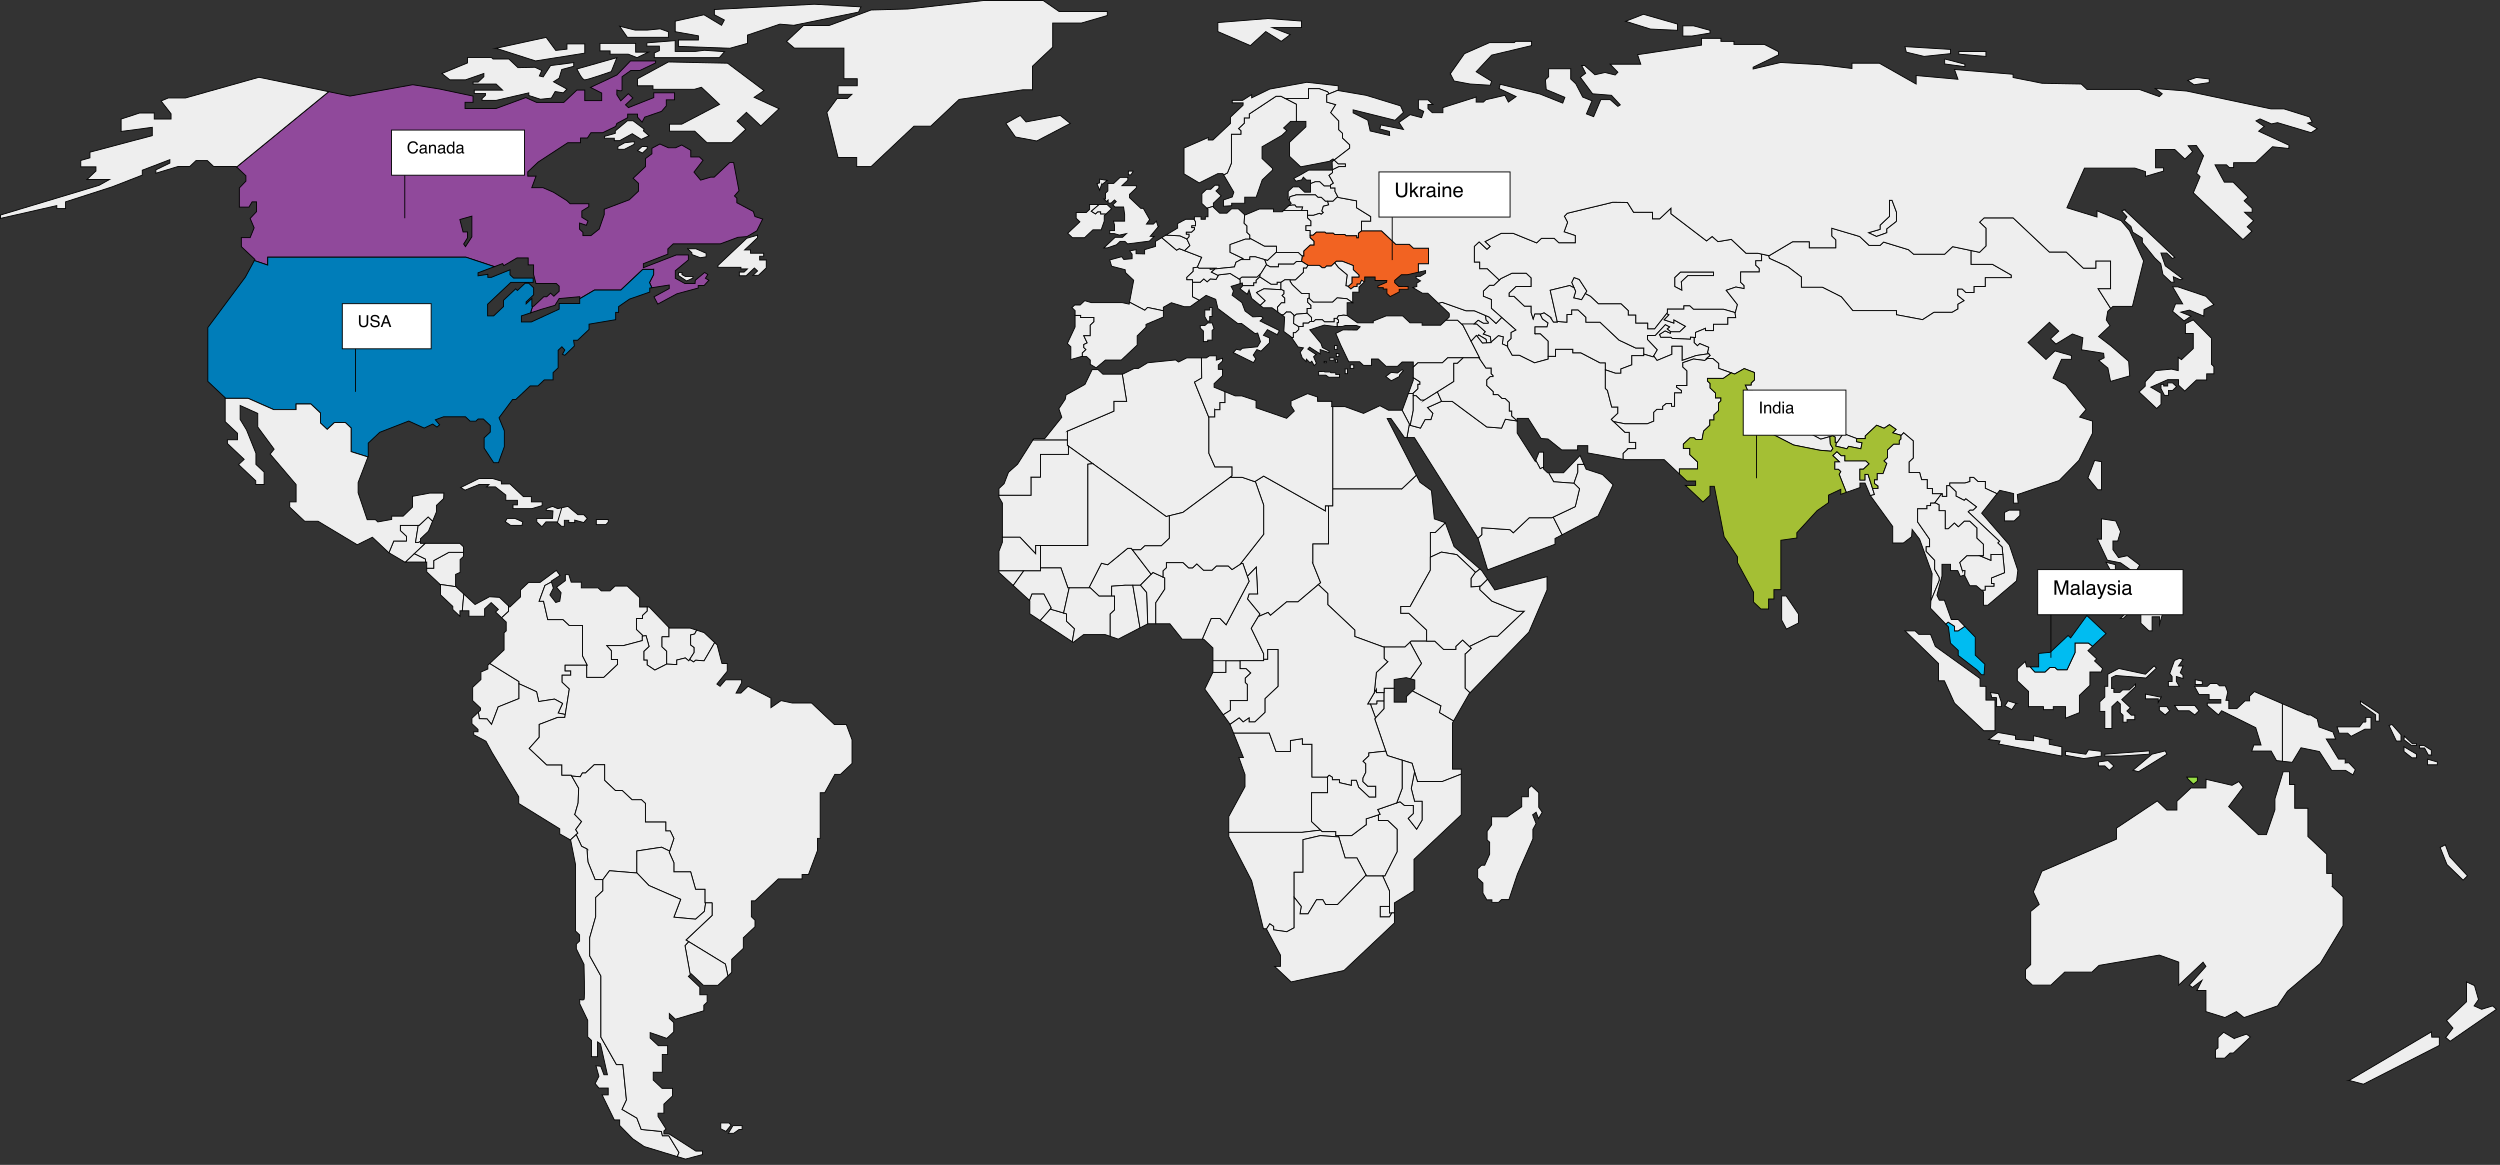 <svg width="1365" height="636" fill="none" xmlns="http://www.w3.org/2000/svg"><rect width="100%" height="100%" fill="#333333" stroke="none"/><g clip-path="url(#a)"><path d="M600.958 115.654h-1.635l-1.2 1.132-2.254-1.438 4.267-3.7h-5.211v2.67l-1.816 1.713h-5.528v3.152l2.037 1.919-6.653 6.267 2.579 2.431h6.617l4.581-4.314h4.507l1.672-4.763v-2.979l1.017-.959h-2.98v-1.131Z" fill="#EEE" stroke="#020202" stroke-width=".5" stroke-miterlimit="10"/><path d="m603.938 116.789 2.983-2.81-2.474-2.328h-4.311l-4.267 3.7 2.254 1.438 1.2-1.132h1.635v1.132h2.98Z" fill="#EEE" stroke="#020202" stroke-width=".5" stroke-miterlimit="10"/><path d="m632.369 123.841-1.018-3.117-1.6 1.61h-3.781l1.746-2.464-3.491-6.133h-1.344l-2.91-2.741-3.234-3.049v-1.849l3.706-3.493v-1.236h-7.852l3.2-3.012v-1.509h-4.215l-3.492 3.29h-3.2v4.11l-1.308 1.231v3.152h-.873l1.452 1.369.873-.821v1.713h1.672l1.82-1.713.946.892-1.891 1.781 1.236 1.165h4.654l.58 4.111v3.6h-6.106l.58 2.16v3.014h-2.618v1.643h2.472l2.763.822 3.929-.822-2.181 2.021h-4.036l-6.143 5.79h1.89l5.015-1.712 1.965-1.849h2.616l1.453 1.368 11.924-1.506 2.618-2.6h-2.182l4.365-5.216ZM601.395 100.958l3.2-2.465-4.217-.686v2.057l-1.455.412 1.455 3.562 1.017-2.88ZM618.844 93.423h-2.761v2.055h1.378l1.383-2.055ZM1186.25 170.016l6.25 5.208 3.78-2.6-5.52-2.191 4.65-1.1 7.85 3.287.15-3.561 5.38-2.741-4.36-4.523-15.42-5.206h-2.76l5.49 9.318h-3.89l-1.6 4.109ZM1207.45 184.678l-9.93-10-4.29 2.054v5.345h4.29v8.221l-6.45 6.08-1.77-1.286v7.26l-3.63-.821-8.73.821-5.66 6.167v2.333l-3.35 3.153 9.6 9.041 2.4-2.26v-6.1l-5.6-3.286 9.3-4.111h5.82v3.013l3.41 3.221 6.4-6.029h5.6v-3.355h3.93v-3.975l-1.34-1.267v-14.219Z" fill="#EEE" stroke="#020202" stroke-width=".5" stroke-miterlimit="10"/><path d="M1181.38 209.735v1.027h2.18v-1.7h2.67l2.18 2.055-2.18 2.057h-2.24v2.722h-2.18l-1.91-3.7v-2.208l1.48-.253ZM972.784 325.396v13.152l2.617 4.933 6.541-3.286v-4.935l-6.689-9.865-2.469.001ZM1157.85 307.311l7.82 5.549 2.62-4.317-6.76-5.139-4.8 1.029-3.06-4.317v-4.726h2.62l1.52-5.139-2.61-5.822-7.78-1.164v11.1h-2.25l5.45 11.508 7.23 1.438ZM1153.1 312.86h1.89v-4.591l-5.09-1.232 3.2 5.823ZM1160.08 325.259l4.51 4.111 6.1-4.659-4.15-5.961-2.11 1.987-5.96-5.617v6.579h4.65v3.562l-3.04-.002ZM1170.47 315.462l-2.18 2.055 4.73 5.551 3.2-3.7-2.03-1.919v-3.288l-2.04-2.193-3.85.891 2.17 2.603ZM1180.58 335.674l-4.36-11.786-2.91.687 1.13 3.8-3.75 3.529h-6.91l-6.03 5.686h1.6l2.76-2.6h6.8v5.308l4.4 4.145h1.74v-7.672h4.08v4.109l1.45-5.206ZM1138.99 332.928l11.85-11.167-2.54-2.4-10.03 11.919.72 1.648ZM1282.59 589.913l7.85 2.053 41.44-21.166v-4.523h-4.14l-.22-2.878-44.93 26.514ZM1335.37 566.48l2.4 2.057 25.3-17.471-2.18-1.85-5.89 1.85-4.14-1.85 2.4-3.494-2.18-7.6-4.37-1.989v10.824l-10.9 10.279 3.49 4.109-3.93 5.135Z" fill="#EEE" stroke="#020202" stroke-width=".5" stroke-miterlimit="10"/><path d="m1197.59 428.16 2.18-1.645v-2.192h-5.81l.8 1.166 2.83 2.671Z" fill="#97DD45" stroke="#020202" stroke-width=".5" stroke-miterlimit="10"/><path d="M1273.43 484.062v-7.19h-3.05v-10.483l-10.26-9.659v-15.416h-7.2v-12.949h-2.83v-6.986h-3.49l-4.5 14.8v5.962l-4.66 13.565h-4.36l-16.25-15.313 7.96-10.583-2.4-3.086-3.71 2.056-14.17-3.287-.08 4.727h-8.14l-7.71 7.262v4.8h-5.45l-5.27-4.966-22.29 14.83v6.03l-40.71 17.541-4.65 11.231 3.2 6.852-4.66 3.841v29.044l-2.8 2.637v5.038l3.72 3.51h10.13l7.53-7.1h14.86l3.89-3.658 32.91-5.63 10.61 3.835v12.545l1.83-1.722 11.45-10.788 1.55 2.287-9.09 10.223 1.75 1.285 5.23-3.908-2.83 5.553h4.94v11.546l10.33 3.252 6.33-3.252 4.13 3.252 18.33-6.372 5.45-8.015 17.89-15.209 12.43-20.555v-15.826l-5.89-5.551ZM1219.83 567.017l-5.73-3.415-3.06 2.878v5.654l-1.41 1.024v4.628h5.02l3-2.826h1.79l9.3-8.761-2.21-1.571-6.7 2.389ZM664.94 17.241l17.741 7.673 8.435-7.673 8.434 5.344 4.941-3.7-9.887-3.838h16v-3.56l-18.326-1.37-27.336 2.192-.002 4.932ZM838.128 182.211v-3.7h6.541l.585-2.193-3.052-2.193-1.311-2.74h-2.909l-.872 2.74-1.091-3.426v-3.561h-3.7l-5.674-5.345h-2.615v-1.78l3.776-3.563h8.217v-4.727l-2.687-2.535h-7.852l-6.041 2.945-3.848 3.633h-2.328l-3.346 3.152v2.876l4.365 1.781v4.8l13.338 11.783-2.649 1.372v3.357l-1.825 1.711v3.012l2.472 4.384h3.928l8.289 4.112 7.489-2.055v-9.8l-4.289-4.041-2.911.001ZM859.433 151.519l-1.309 2.672 2.181 4.931-1.091 3.53 4.363.991 2.837-4.726-4.148-6.373-2.833-1.025ZM1031.64 109.386v8.735l-2.95 2.774-2.18 2.056v2.261l-6.32 1.851 4.36 2.055 5.67-2.055v-2.058l5.24-4.111v-5.137l-2.4-6.371h-1.42ZM914.398 151.519v4.932l3.928 2.056-.291-4.659 3.559-3.357h13.958v-1.986h-17.954l-3.2 3.014ZM1291.75 394.247h-1.53l-1.96 2.619h-12.21l1.08 3.444h4.7l1.85 1.746 7.52-3.9h3.38v-6.474h-2.83v2.565ZM1288.8 384.384l8.29 5.958v3.393h1.97v-4.112l-10.26-6.782v1.543ZM1304.4 396.098l4.03 8.528h2.52v-3.494l-4.91-5.549-1.64.515ZM1312.74 401.905l-.16 2 4.04 3.08h2.83v-.922h-2.29l-4.42-4.158ZM1327.52 412.232v-2.62l-4.04-2.622h-2.4v1.441h2.73l2.07 3.8 1.64.001ZM1312.58 410.383l4.36 3.392h2.51v-1.953l-6.87-4.111v2.672ZM1325.45 417.576h5.35v-1.542l-5.35-1.542v3.084ZM1337.55 467.724l-2.4-6.473-2.83 1.437 3.71 9.353 8.83 8.53 2.4-2.365-9.71-10.482ZM1280.48 416.517v-2.055h-3.64l-6.68-10.963h5.09l-1.46-3.837-7.56-2.739-1.02-4.385-3.63-2.194h-1.3l-14.12-6.119v31.415l5.39.6 4.8-7.948 10.03 2.055 6.69 10.277h7.56l4.07 2.466 1.31-2.878-3.49-3.7-2.04.005ZM734.593 90.957V89.45h-3.926l-2.183-2.057-1.163.893.158 4.44 3.624-1.768h3.49Z" fill="#EEE" stroke="#020202" stroke-width=".5" stroke-miterlimit="10"/><path d="m859.433 151.519-1.309 2.672 2.181 4.931-1.091 3.53 4.363.991 2.837-4.726-4.148-6.373-2.833-1.025ZM914.398 151.519v4.932l3.928 2.056-.291-4.659 3.559-3.357h13.958v-1.986h-17.954l-3.2 3.014ZM1031.64 109.386v8.735l-2.95 2.774-2.18 2.056v2.261l-6.32 1.851 4.36 2.055 5.67-2.055v-2.058l5.24-4.111v-5.137l-2.4-6.371h-1.42ZM699.44 52.558h-2.727L682.1 62.216v2.16h-2.727v2.877l-3.162 2.98 1.309 1.13v1.917h-5.157v15.758l-2.185 5.344-2.049 1.126 5.541 9.425-.869 2.6-4.8 1.643v3.427l4.507-.276v-1.36h7.126v-3.3h6.252l3.308-9.486 5.636-5.31v-.89l-5.741-5.413v-6.44l10.832-6.235 2.689-2.536-1.746-1.5 3.78-3.564h3.2v-9.42l-8.404-4.315Z" fill="#EEE" stroke="#020202" stroke-width=".5" stroke-miterlimit="10"/><path d="m859.433 151.519-1.309 2.672 2.181 4.931-1.091 3.53 4.363.991 2.837-4.726-4.148-6.373-2.833-1.025ZM914.398 151.519v4.932l3.928 2.056-.291-4.659 3.559-3.357h13.958v-1.986h-17.954l-3.2 3.014Z" fill="#EEE" stroke="#020202" stroke-width=".5" stroke-miterlimit="10"/><path d="M914.398 151.519v4.932l3.928 2.056-.291-4.659 3.559-3.357h13.958v-1.986h-17.954l-3.2 3.014ZM859.433 151.519l-1.309 2.672 2.181 4.931-1.091 3.53 4.363.991 2.837-4.726-4.148-6.373-2.833-1.025ZM651.489 148.16v-1.918l2.254-.341 2.4-5.415-12.212-4.726-1.528.822-8.1-6.836-3.392 2.042v2.74l-5.96 1.781v2.329l-4.654-.137v-2.191l-3.491.684 1.309 1.781v2.467l-4.508.411-1.163-1.506-6.544 1.782 1.02 3.425 7.416 1.916.144 1.509 4.51 4.246-2.272 11.97 8.341 4.405 1.528-1.509 8.617 1.8v-1.931l4.362-2.466 6.98 2.157h3.271l5.019-3.548-3.709-1.9v-9.316h-3.09v-1.269l3.452-3.258ZM660.504 167.892v1.37h-2.689v3.631l1.345 2.4h1.345v-2.468h1.308v-4.933h-1.309ZM592.941 190.861l-1.181-1.112v-1.646l1.855-.891-1.855-3.905h3.526v-5.756l2.035-1.918v-2.261h-7.269v-1.161h-3.06v6.3l-4.214 9.041 1.89 1.783v6.986l5.669-1.644h.619v-1.95l1.985-1.866Z" fill="#EEE" stroke="#020202" stroke-width=".5" stroke-miterlimit="10"/><path d="m626.587 167.892-1.528 1.509-8.341-4.405-.2 1.047-3.78-.821H595.87l-3.6-1.061-2.509 2.364h-2.981l-1.525 1.437 1.742 1.644v2.607h3.055v1.162h7.268v2.261l-2.035 1.918v5.754h-3.526l1.855 3.905-1.855.891v1.646l1.181 1.112-1.98 1.868v1.95h2.291l2.034 1.917v2.331l3.2 1.918 5.091-4.264h8.669l8.67-8.172v-5.035l4.8-4.725v-1.542l9.489-4.008v-3.414l-8.617-1.794ZM714.455 48.412h5.743l4.654 1.712.781 1.147 5.034-2.05v-2.385l-17.161-1.918-20.212 3.7-9.887 4.8v-1.78l-4.944 3.15h-5.669v1.371h5.961l-.055 1.318-6.889 6.491v3.46l-9.562 9.008h-2.544v-1.37l-13.232 5.758v14.111l8.287 4.933 10.18-5.07h2.761l.422.715 2.049-1.126 2.185-5.344V73.281h5.161v-1.918l-1.308-1.13 3.162-2.979v-2.879h2.727v-2.16l14.613-9.658h2.727l2.467 1.267h12.548l.001-5.412Z" fill="#EEE" stroke="#020202" stroke-width=".5" stroke-miterlimit="10"/><path d="M732.998 75.334v-2.6l-2.039-1.919v-4.8l-4.363-4.52 2.7-4.385-4.874-1.37v-3.974l1.218-.5-.781-1.147-4.654-1.712h-5.743v5.413h-12.555l5.929 3.048v9.42h5.182v2.963l-8.924 8.41v7.706l6.073 5.72 15.7-3.013 1.963-1.3.652.616 8.435-6.473v-1.883l-3.919-3.7ZM859.433 151.519l-1.309 2.672 2.181 4.931-1.091 3.53 4.363.991 2.837-4.726-4.148-6.373-2.833-1.025ZM914.398 151.519v4.932l3.928 2.056-.291-4.659 3.559-3.357h13.958v-1.986h-17.954l-3.2 3.014ZM659.415 176.319l-1.6 1.437h-2.474v1.372l1.712 1.609v5.788h2.362v-.82h2.4v-5.275l1.053-.994-1.053-3.117h-2.4Z" fill="#EEE" stroke="#020202" stroke-width=".5" stroke-miterlimit="10"/><path d="m697.366 182.761 1.2-2.262-10.579-5.241 1.636-1.543-.872-.923-4.688.206-4.253-3.186-1.743-4.623-5.347-4.011.764-2.363-1.309-2.465 4.981-1.51v-2.155l-5.454-3.359-6.324.756-1.457 2.465-3.054-.273-1.763 1.576-1.834-1.576-1.929 1.816h-4.213v7.912l3.709 1.9 3.7-2.617 5.237 2.159 1.2 5.036 10.906 8.221 1.965-.1 7.413 5.547 1.421-.306 1.528 4.727-1.636 2.775-8.291.821-1.089 1.029-2.18-.514-1.638 1.849 11.016 5.447 1.309-2.054-1.418-2.057 1.965-2.98 2.29.821 4.578-4.521v-2.671l-3.272-1.442 2.183-3.085 5.342 2.774ZM914.398 151.519v4.932l3.928 2.056-.291-4.659 3.559-3.357h13.958v-1.986h-17.954l-3.2 3.014ZM859.433 151.519l-1.309 2.672 2.181 4.931-1.091 3.53 4.363.991 2.837-4.726-4.148-6.373-2.833-1.025Z" fill="#EEE" stroke="#020202" stroke-width=".5" stroke-miterlimit="10"/><path d="M663.924 146.381h-9.306l-.806-.632-.068.153-2.254.341v1.918l-3.451 3.255v1.269h3.09v1.4h4.213l1.929-1.816 1.834 1.576 1.762-1.576 3.054.273 1.258-2.132-3.728-1.842 2.473-2.187ZM914.398 151.519v4.932l3.928 2.056-.291-4.659 3.559-3.357h13.958v-1.986h-17.954l-3.2 3.014ZM859.433 151.519l-1.309 2.672 2.181 4.931-1.091 3.53 4.363.991 2.837-4.726-4.148-6.373-2.833-1.025ZM648.037 130.452l-3.73-1.7-7.7-.4-2.306 1.387 8.1 6.836 1.528-.822 2.879 1.114 2.9-2.775-1.671-3.64Z" fill="#EEE" stroke="#020202" stroke-width=".5" stroke-miterlimit="10"/><path d="m859.433 151.519-1.309 2.672 2.181 4.931-1.091 3.53 4.363.991 2.837-4.726-4.148-6.373-2.833-1.025ZM914.398 151.519v4.932l3.928 2.056-.291-4.659 3.559-3.357h13.958v-1.986h-17.954l-3.2 3.014ZM649.271 127.83h-1.528v-1h2.864l1.61-1.513v-1.03h-1.473v-.975h2.016v-2.263l-.8-1.318h-4.614l-4.363 2.33v2.466l-6.371 3.835 7.7.4 3.73 1.7.055.126 1.178-1.307-.004-1.451ZM660.797 146.381l-.074.719 2.7-.273.5-.447-3.126.001Z" fill="#EEE" stroke="#020202" stroke-width=".5" stroke-miterlimit="10"/><path d="m859.433 151.519-1.309 2.672 2.181 4.931-1.091 3.53 4.363.991 2.837-4.726-4.148-6.373-2.833-1.025ZM914.398 151.519v4.932l3.928 2.056-.291-4.659 3.559-3.357h13.958v-1.986h-17.954l-3.2 3.014ZM662.506 110.926l4.251-4.006-1.015-.96-1.817-1.713 1.6-1.506v-1.612h-2.144l-2.364 2.227h-2.254l-2.546 2.4v5.343l2.79 2.631 3.5-1.1-.001-1.704Z" fill="#EEE" stroke="#020202" stroke-width=".5" stroke-miterlimit="10"/><path d="M680.864 126.89v-3.528l-1.564-1.476.266-4.637-3.43-3.231H672.4l-2.514 2.372h-3.949l-1.879-1.771-1.553-1.47v-.525l-3.5 1.1.555.521v4.11h-1.454v1.37h-2.328v-1.37h-3.633v1.37h-.184l.8 1.318v2.263h-2.016v.975h1.47v1.03l-1.61 1.513h-2.864v1h1.528v1.441l-1.178 1.307 1.613 3.522-2.9 2.775 9.334 3.612-2.323 5.268.806.632h9.306l-.5.447 10.607-1.079.819-2.554 3.871-2.056-7.09-3.389v-4.213l8.291-2.959h2.51v-2.217l-1.571-1.471ZM859.433 151.519l-1.309 2.672 2.181 4.931-1.091 3.53 4.363.991 2.837-4.726-4.148-6.373-2.833-1.025ZM914.398 151.519v4.932l3.928 2.056-.291-4.659 3.559-3.357h13.958v-1.986h-17.954l-3.2 3.014Z" fill="#EEE" stroke="#020202" stroke-width=".5" stroke-miterlimit="10"/><path d="M696.929 134.46v3.186l-.27.255h12.215l2.02 1.9h1.032v-2.721l3.434-3.237h2.132v-2.108l-2.132-2.007v-3.9h-2.288v-2.568h2.725v-2.57l-1.855-1.746v-4.008h-13.085l-.728.685h-4.8v-1.508h-7.708l-7.875 3.309-.184-.172-.266 4.637 1.564 1.476v3.527l1.564 1.47v1.765l7.96 4.334 6.545.001ZM720.561 99.251l2.472 2.33h3.417v-.549l1.6-1.028-2.4-4.246 1.893-1.438-.063-1.59-.3.15h-12.65l-5.237 3.015-2.906 1.506 1.163 1.51 3.2-.685.872-1.509 1.746 1.646h2.18v1.905l2.615-1.016h2.398Z" fill="#EEE" stroke="#020202" stroke-width=".5" stroke-miterlimit="10"/><path d="M682.428 140.215h2.943l5.152 1.538 1.558.465 4.578-4.318.27-.255v-3.186h-6.541l-7.96-4.334v.452h-2.512l-8.291 2.959v4.213l7.09 3.389-1.161.617h4.872l.002-1.54ZM711.255 112.949h-3.415l-.8-1.1h-1.452l-1.923.444-2.8 2.64h9.889l.501-1.984ZM684.569 154.462h1.311v-1.44l2-1.883.237-1.557-1.765 1.662h-8.251l-1.463 1.12.519.319v2.155l1.125-.341.209 1.475h6.079l-.001-1.51Z" fill="#EEE" stroke="#020202" stroke-width=".5" stroke-miterlimit="10"/><path d="m686.35 151.246 1.765-1.662.473-.446 2.959-4.745-1.024-2.64-5.152-1.538h-2.945v1.541h-4.872l-2.71 1.438-.819 2.554-10.599 1.08-1.969 1.745 3.728 1.842.2-.333 6.324-.756 4.935 3.04 1.463-1.12h8.243ZM686.08 159.723l4.017-2.039 9.306.481v-4.076h-2.106v1.061h-3.272l-6.144-4.009-2 1.883v1.44h-1.311v1.509h-6.079l.01.067-1.418 1.645 3.928 2.981.982-2.365 1.414 4.624 4.675 3.8 2.742-2.527-4.744-4.475ZM859.433 151.519l-1.309 2.672 2.181 4.931-1.091 3.53 4.363.991 2.837-4.726-4.148-6.373-2.833-1.025ZM914.398 151.519v4.932l3.928 2.056-.291-4.659 3.559-3.357h13.958v-1.986h-17.954l-3.2 3.014ZM707.84 106.406h10.362l1.416 1.335h1.746l2.292 2.159h4.143l2.609-2.59-1.48-2.788v-1.917h-2.478v-1.028h-3.417l-2.472-2.33h-2.4l-2.615 1.016v4.661h-3.187l-3.065-2.886h-3.326l-2.636 2.484v4.109l.589.844.427-2.092 3.492-.977Z" fill="#EEE" stroke="#020202" stroke-width=".5" stroke-miterlimit="10"/><path d="m720.49 116.476.87.539 1.2-1-.817-.825.817-2.585 2.89-.754-.547-1.952h-1.252l-2.292-2.159h-1.746l-1.416-1.335h-10.361l-3.491.977-.426 2.092.1.147.982 1.408-1.342 1.265 1.923-.444h1.452l.8 1.1h3.419l-.509 1.987h3.2v2.62h3.274l3.272-1.081ZM859.433 151.519l-1.309 2.672 2.181 4.931-1.091 3.53 4.363.991 2.837-4.726-4.148-6.373-2.833-1.025ZM914.398 151.519v4.932l3.928 2.056-.291-4.659 3.559-3.357h13.958v-1.986h-17.954l-3.2 3.014Z" fill="#EEE" stroke="#020202" stroke-width=".5" stroke-miterlimit="10"/><path d="M718.748 126.763h4.682l.606.571h3.911l.726.679h5.532l.792.746h5.784v1.131h.922v-2.466l1.716-1.386h-.023v-5.207h5.017v-2.6l-7.708-4.8v-3.768l-10.032-1.85-.264-.5-2.609 2.59h-2.892l.547 1.952-2.889.754-.817 2.585.817.825-1.2 1-.87-.539-3.274 1.08h-3.274v1.387l1.855 1.746v2.57h-2.725v2.568h2.288v2.611h1.6l1.782-1.679ZM914.398 151.519v4.932l3.928 2.056-.291-4.659 3.559-3.357h13.958v-1.986h-17.954l-3.2 3.014ZM859.433 151.519l-1.309 2.672 2.181 4.931-1.091 3.53 4.363.991 2.837-4.726-4.148-6.373-2.833-1.025Z" fill="#EEE" stroke="#020202" stroke-width=".5" stroke-miterlimit="10"/><path d="M914.398 151.519v4.932l3.928 2.056-.291-4.659 3.559-3.357h13.958v-1.986h-17.954l-3.2 3.014ZM859.433 151.519l-1.309 2.672 2.181 4.931-1.091 3.53 4.363.991 2.837-4.726-4.148-6.373-2.833-1.025Z" fill="#EEE" stroke="#020202" stroke-width=".5" stroke-miterlimit="10"/><path d="m744.998 153.91.139-.134v-2.533h5.67v1.918h6.4l-.143.959-4.724 1.988v.958h2.906v.754h2v2.432l1.779 1.679 4.943-2.536v-1.435h4.874v-1.506l-5.14-.049-2.206-2.077v-1.235l3.635-3.081h3.2l6.109-1.378v-4.581h5.528v-8.543h-8.234l-2.237-2.106h-7.379l-7.814-7.366h-10.889l-1.716 1.386v2.466h-.922v-1.131h-5.784l-.792-.746h-5.532l-.726-.679h-3.911l-.606-.571h-4.679l-1.781 1.677h-1.6v1.291l2.132 2.007v2.108h-2.132l-3.434 3.237v2.723h-.91l-.4 2.879 3.542 2.21h6.164l1.583 1.285h1.42l.954-.9h2.588l2.784-2.62h3.27l5.963 2.354v2.259l3.088 2.913v1.062h-3.821v3.289l-2.146 1.851 1.564 1.4 1.691-1.268 1.729-.1v-1.3h1.526l.941-2.14" fill="#F26322"/><path d="m744.998 153.91.139-.134v-2.533h5.67v1.918h6.4l-.143.959-4.724 1.988v.958h2.906v.754h2v2.432l1.779 1.679 4.943-2.536v-1.435h4.874v-1.506l-5.14-.049-2.206-2.077v-1.235l3.635-3.081h3.2l6.109-1.378v-4.581h5.528v-8.543h-8.234l-2.237-2.106h-7.379l-7.814-7.366h-10.889l-1.716 1.386v2.466h-.922v-1.131h-5.784l-.792-.746h-5.532l-.726-.679h-3.911l-.606-.571h-4.679l-1.781 1.677h-1.6v1.291l2.132 2.007v2.108h-2.132l-3.434 3.237v2.723h-.91l-.4 2.879 3.542 2.21h6.164l1.583 1.285h1.42l.954-.9h2.588l2.784-2.62h3.27l5.963 2.354v2.259l3.088 2.913v1.062h-3.821v3.289l-2.146 1.851 1.564 1.4 1.691-1.268 1.729-.1v-1.3h1.526l.941-2.14" stroke="#020202" stroke-width=".5" stroke-miterlimit="10"/><path d="M914.398 151.519v4.932l3.928 2.056-.291-4.659 3.559-3.357h13.958v-1.986h-17.954l-3.2 3.014ZM859.433 151.519l-1.309 2.672 2.181 4.931-1.091 3.53 4.363.991 2.837-4.726-4.148-6.373-2.833-1.025ZM735.54 150.082l-.711 5.909 1.249.339 2.079-1.8v-3.289h3.816v-1.062l-3.088-2.913v-2.255l-5.963-2.354h-3.27l-.889.833 1.976 2.582 4.801 4.01Z" fill="#EEE" stroke="#020202" stroke-width=".5" stroke-miterlimit="10"/><path d="m859.433 151.519-1.309 2.672 2.181 4.931-1.091 3.53 4.363.991 2.837-4.726-4.148-6.373-2.833-1.025ZM914.398 151.519v4.932l3.928 2.056-.291-4.659 3.559-3.357h13.958v-1.986h-17.954l-3.2 3.014ZM698.023 145.713v-1.49h8.342l1.5-1.413h2.961l-.209-.128.4-2.879h-.122l-2.02-1.9h-12.219l-4.578 4.318-1.558-.465 1.024 2.64-.091.153 2.094 1.166 4.476-.002ZM711.63 146.291v2.363l-4.376 4.123h-2.911v.762l1.216 1.912 5.057 4.768h4.139v2.657l2.242 2.114h10.6l2.484-2.338 5.283.44 3.16 2.2h.061v-5.757h3.419v-2.808l2.987-2.814-1.537-.937-.941 2.14h-1.526v1.3l-1.729.1-1.691 1.268-1.564-1.4.067-.055-1.249-.339.711-5.909-4.8-4.01-1.976-2.582-1.9 1.787h-2.588l-.954.9h-1.42l-1.583-1.285h-6.152l-.089-.058-.779 1.458h-1.661Z" fill="#EEE" stroke="#020202" stroke-width=".5" stroke-miterlimit="10"/><path d="M704.344 152.778h2.911l4.376-4.123v-2.363h1.661l.779-1.458-3.244-2.024h-2.965l-1.5 1.413h-8.342v1.49h-4.473l-2.094-1.166-2.869 4.591-.473.446-.236 1.557 6.144 4.009h3.272v-1.061h2.108v.1l2.081-1.414 2.864.003ZM699.657 165.342h1.828v-2.622l-1.429-1.347 1.022-.965v-1.695l-1.674-.8v.255l-9.306-.481-4.017 2.039 4.743 4.471-2.742 2.527 1.653 1.345h4.8l3.211 2.353-.264-2.663 2.175-2.417Z" fill="#EEE" stroke="#020202" stroke-width=".5" stroke-miterlimit="10"/><path d="M702.356 170.401h2.32l2.17 2.046.942-.889 5.94-.512v-2.62h2.073v-1.7l-1.795-1.693v-1.94l.752-.347v-2.527h-4.139l-5.057-4.768-1.216-1.912v-.762h-2.86l-2.081 1.414v3.719l1.674.8v1.694l-1.022.965 1.429 1.347v2.622h-1.828l-2.178 2.413.264 2.663 2.052 1.5h.956l1.604-1.513ZM859.433 151.519l-1.309 2.672 2.181 4.931-1.091 3.53 4.363.991 2.837-4.726-4.148-6.373-2.833-1.025ZM914.398 151.519v4.932l3.928 2.056-.291-4.659 3.559-3.357h13.958v-1.986h-17.954l-3.2 3.014Z" fill="#EEE" stroke="#020202" stroke-width=".5" stroke-miterlimit="10"/><path d="m706.536 172.155-1.862-1.754h-2.317l-1.606 1.517h-.956l1.609 1.182-.435 7.913 4.036 2.979.188.274h.975v-2.6h1.154l1.82-1.719v-1.61l-2.83-1.74.224-4.442ZM859.433 151.519l-1.309 2.672 2.181 4.931-1.091 3.53 4.363.991 2.837-4.726-4.148-6.373-2.833-1.025ZM914.398 151.519v4.932l3.928 2.056-.291-4.659 3.559-3.357h13.958v-1.986h-17.954l-3.2 3.014Z" fill="#EEE" stroke="#020202" stroke-width=".5" stroke-miterlimit="10"/><path d="M713.72 170.929v.116l-5.94.512-.941.889-.308-.291-.226 4.439 2.83 1.74v-.031h2.406v-1.859h2.828l.916-.864h.836v-2.277l-2.401-2.374ZM914.398 151.519v4.932l3.928 2.056-.291-4.659 3.559-3.357h13.958v-1.986h-17.954l-3.2 3.014ZM859.433 151.519l-1.309 2.672 2.181 4.931-1.091 3.53 4.363.991 2.837-4.726-4.148-6.373-2.833-1.025Z" fill="#EEE" stroke="#020202" stroke-width=".5" stroke-miterlimit="10"/><path d="m733.577 172.072 1.963.2v-6.984h2.991l-3.16-2.2-5.283-.441-2.484 2.338h-10.6l-2.242-2.114v-.13l-.751.347v1.936l1.792 1.691v1.7h-2.081v2.5l2.4 2.375v2.28h1.108l1.07-1.012h3.675l1.235 1.166h5.272v-1.9h1.29l.15.143.849-1.532 2.806-.363ZM914.398 151.519v4.932l3.928 2.056-.291-4.659 3.559-3.357h13.958v-1.986h-17.954l-3.2 3.014ZM859.433 151.519l-1.309 2.672 2.181 4.931-1.091 3.53 4.363.991 2.837-4.726-4.148-6.373-2.833-1.025Z" fill="#EEE" stroke="#020202" stroke-width=".5" stroke-miterlimit="10"/><path d="m787.527 198.106 2.9-2.74h17.45l-9.083-17.744-2.985-2.807h-6.324l-2.909 2.739h-10.103v-1.3h-6.617l-4-3.769h-9.017l-7.054 2.807v.962h-8.576l-5.672-3.974-1.963-.2-2.8.375-.849 1.532.849.8v1.37h-.726v2.176l2.873-.086 1.638-.515h6l2.069.72-1.741 1.746-7.639-.1-3.926 1.952 2.731 6.37 4.361 9.1h5.942l2.13 2h4.359v-3.503h3.711l4.253 4.008h6.218l2.505-2.363h6.109v2.807l2.51-2.363h13.376ZM914.398 151.519v4.932l3.928 2.056-.291-4.659 3.559-3.357h13.958v-1.986h-17.954l-3.2 3.014ZM859.433 151.519l-1.309 2.672 2.181 4.931-1.091 3.53 4.363.991 2.837-4.726-4.148-6.373-2.833-1.025Z" fill="#EEE" stroke="#020202" stroke-width=".5" stroke-miterlimit="10"/><path d="m807.081 174.881 2.837 1.645h2.692v-.651l-1.144-1.081-.427-2.547-6.064-2.572h-4.583l-12.941-4.591-2.141.452c2.894 2.724 5.814 5.476 5.924 5.578.215.207 0 2.055 0 2.055l-1.746 1.646h6.323l2.185 2.053h6.9l2.185-1.987ZM806.63 183.793l.732-.88 3.981 2.364.429 1.939 2.44-.139-.507-3.358-3.783-1.369 1.091-1.232-4.728-4.249H798l.8.754 4.433 8.657 2.911-3.107.486.62ZM914.398 151.519v4.932l3.928 2.056-.291-4.659 3.559-3.357h13.958v-1.986h-17.954l-3.2 3.014ZM859.433 151.519l-1.309 2.672 2.181 4.931-1.091 3.53 4.363.991 2.837-4.726-4.148-6.373-2.833-1.025Z" fill="#EEE" stroke="#020202" stroke-width=".5" stroke-miterlimit="10"/><path d="m807.358 182.913-.732.88 2.784 3.557 2.358-.134-.429-1.939-3.981-2.364ZM819.904 173.34l-3.08 3.254-3.78-3.493-2.005-.854.426 2.548 1.144 1.08v.651h-2.691l-2.837-1.645-2.18 1.987h1.38l4.728 4.249-1.091 1.232 3.783 1.369.464 3.068 3.97-3.48 2.617.616-.473 3.871 2.873 1.3V186.6l1.819-1.713v-3.357l2.649-1.371-7.716-6.819ZM859.433 151.519l-1.309 2.672 2.181 4.931-1.091 3.53 4.363.991 2.837-4.726-4.148-6.373-2.833-1.025ZM914.398 151.519v4.932l3.928 2.056-.291-4.659 3.559-3.357h13.958v-1.986h-17.954l-3.2 3.014ZM847.289 282.679h-12.318l-8.728 8.222-1.78-1.679-15.412-1.095v3.835l-2.128 1.913.089.143 5.235 17.127 36.788-13.976v-3.15l3.9-2.039-4.865-9.667-.781.366ZM861.505 253.565h3.369l-2.17-4.9-9.017 9.452h-8.175l2.795 4.933 11.052.821.019.015 2.127-6.112v-4.209Z" fill="#EEE" stroke="#020202" stroke-width=".5" stroke-miterlimit="10"/><path d="m880.736 264.696-5.822-5.62-8.869-2.877-1.176-2.638H861.5v4.215l-2.128 6.112 3.035 3-2.324 9.726-12.023 5.7 4.865 9.667 19.662-10.294 8.149-16.991ZM859.433 151.519l-1.309 2.672 2.181 4.931-1.091 3.53 4.363.991 2.837-4.726-4.148-6.373-2.833-1.025ZM914.398 151.519v4.932l3.928 2.056-.291-4.659 3.559-3.357h13.958v-1.986h-17.954l-3.2 3.014ZM842.783 255.083v-8.2h-2.472l-1.794 4.465 2.434 4.578 1.832-.843Z" fill="#EEE" stroke="#020202" stroke-width=".5" stroke-miterlimit="10"/><path d="M914.398 151.519v4.932l3.928 2.056-.291-4.659 3.559-3.357h13.958v-1.986h-17.954l-3.2 3.014ZM859.433 151.519l-1.309 2.672 2.181 4.931-1.091 3.53 4.363.991 2.837-4.726-4.148-6.373-2.833-1.025ZM819.843 233.731l-8.073-.618-18.862-13.975h-5.893l-7.635 3.391 2.947 3.187-1.089 3.39h-3.164l-2.51 4.625-6.164-1.669-1.216 6.88h4.074l34.663 54.938 2.128-1.918v-3.835l15.412 1.095 1.78 1.679 8.728-8.222h12.32l12.8-6.063 2.324-9.726-3.054-3.017-11.052-.821-2.795-4.933h-.549l-2.18-2.056v-.981l-1.832.844-2.434-4.578-.241.6-9.889-15.481v-6.605l-6.474-.959-2.07 4.828ZM756.624 205.574l2.98 2.329 4.506-2.329v-.754l2.111-2.467-.694-.545-2.5 1.848-3.491-.341-2.912 2.259ZM718.522 193.551l-4.466-2.981.977-1.027 5.781 3.7v-2.364l4.8 1.644v-.925l-3.6-1.849-.762-2.261-6.106-7.4 7.852-2.57 6.543.822.509-.017v-2.176h.726v-1.37l-1-.942h-1.29v1.9h-5.273l-1.235-1.166h-3.673l-1.07 1.012h-1.944l-.916.864h-2.828v1.859h-2.406v1.638l-1.819 1.718h-1.157v2.6h-.975l3.519 5.174 2.947.511-1.748 2.363 1.091 3.085 2.073 2.056.219-1.337 1.959 1.953.984-.822 1.311 2.364 1.2-1.234-1.529-3.587 1.306-1.235ZM729.319 203.521h-2.649l-.454-.428h-2.892l-.321-.3-3.025.042v2.02h3.924l1.6 1.133h5.889v-1.577h-2.075l.003-.89ZM728.378 195.433h-2.326v1.267h2.326v-1.267ZM724.198 197.318h-1.201v.719h1.201v-.719ZM735.721 201.429h-1.273v2.602h1.273v-2.602ZM731.031 193.037h-1.414v1.677h1.414v-1.677ZM730.049 188.653h-1.38v2.122h1.38v-2.122ZM730.322 196.495h-1.218v1.183h1.218v-1.183ZM739.138 199.237h-1.889v1.918h1.889v-1.918Z" fill="#EEE" stroke="#020202" stroke-width=".5" stroke-miterlimit="10"/><path d="M914.398 151.519v4.932l3.928 2.056-.291-4.659 3.559-3.357h13.958v-1.986h-17.954l-3.2 3.014ZM859.433 151.519l-1.309 2.672 2.181 4.931-1.091 3.53 4.363.991 2.837-4.726-4.148-6.373-2.833-1.025ZM774.197 212.252v-2.415h1.1v-1.336l-3.656-2.356v1.484l-2.649 7.22h2.459l2.746-2.597Z" fill="#EEE" stroke="#020202" stroke-width=".5" stroke-miterlimit="10"/><path d="m859.433 151.519-1.309 2.672 2.181 4.931-1.091 3.53 4.363.991 2.837-4.726-4.148-6.373-2.833-1.025ZM914.398 151.519v4.932l3.928 2.056-.291-4.659 3.559-3.357h13.958v-1.986h-17.954l-3.2 3.014ZM771.637 214.668l-.19.18h-2.459l-3.348 9.119h-.114l3.966 7.571-.093.519.61.167 1.628-8.1v-9.456Z" fill="#EEE" stroke="#020202" stroke-width=".5" stroke-miterlimit="10"/><path d="M914.398 151.519v4.932l3.928 2.056-.291-4.659 3.559-3.357h13.958v-1.986h-17.954l-3.2 3.014ZM859.433 151.519l-1.309 2.672 2.181 4.931-1.091 3.53 4.363.991 2.837-4.726-4.148-6.373-2.833-1.025ZM775.71 218.487h1.925l16.143-10.174v-9.934h1.963l3.2-3.012h-8.506l-2.9 2.74h-13.38l-2.51 2.363v5.676l3.656 2.356v1.336h-1.094v2.415l-2.562 2.416v1.385h1.492l2.573 2.433Z" fill="#EEE" stroke="#020202" stroke-width=".5" stroke-miterlimit="10"/><path d="M914.398 151.519v4.932l3.928 2.056-.291-4.659 3.559-3.357h13.958v-1.986h-17.954l-3.2 3.014ZM859.433 151.519l-1.309 2.672 2.181 4.931-1.091 3.53 4.363.991 2.837-4.726-4.148-6.373-2.833-1.025ZM777.634 218.487h-1.925l-2.579-2.433h-1.492v8.068l-1.627 8.1 5.553 1.507 2.51-4.625h3.164l1.089-3.39-2.947-3.187 7.635-3.391h.118l-2.307-5.182-7.192 4.533Z" fill="#EEE" stroke="#020202" stroke-width=".5" stroke-miterlimit="10"/><path d="m859.433 151.519-1.309 2.672 2.181 4.931-1.091 3.53 4.363.991 2.837-4.726-4.148-6.373-2.833-1.025ZM914.398 151.519v4.932l3.928 2.056-.291-4.659 3.559-3.357h13.958v-1.986h-17.954l-3.2 3.014ZM825.407 224.413h-1.309v-4.727l-2.259-2.123h-1.669l-2.254-2.124h-2.577v-1.612l-3.527-3.322v-3.081l1.889-1.782h1.528v-.617l-1.021-.96v-3.146h-2.909l-3.757-5.548h-8.6l-3.2 3.012h-1.963v9.934l-8.952 5.643 2.307 5.182h5.775l18.862 13.975 8.073.619 2.071-4.83 6.474.959v-.077l-2.98-2.7-.002-2.675Z" fill="#EEE" stroke="#020202" stroke-width=".5" stroke-miterlimit="10"/><path d="M914.398 151.519v4.932l3.928 2.056-.291-4.659 3.559-3.357h13.958v-1.986h-17.954l-3.2 3.014ZM859.433 151.519l-1.309 2.672 2.181 4.931-1.091 3.53 4.363.991 2.837-4.726-4.148-6.373-2.833-1.025ZM889.019 244.967h4.074v-3.425h-3.491v-5.48h-2.328l-7.489-7.059 3.567-3.355v-3.425h-3.35l-2.326-9.044-1.159-1.1V198.11h-2.909l-10.472-5.48h-4.365v-1.92h-9.452v3.837h-4v1.508l-7.48 2.055-8.289-4.112h-3.926l-2.471-4.384v-.519l-2.873-1.3.473-3.871-2.617-.616-3.97 3.48.042.29-2.44.139-2.358.134-2.784-3.557-.485-.622-2.911 3.107 4.652 9.088h-.34l3.757 5.548h2.909v3.151l1.022.959v.617h-1.528l-1.889 1.782v3.086l3.527 3.322v1.612h2.579l2.254 2.124h1.669l2.259 2.123v4.719h1.309v2.674l2.98 2.7v-1.329h6.029l6.98 10.961 3.812.275 7.453 5.96h8.724v-2.329h5.531v3.974l19.341 3.514v-3.241l2.759-2.602Z" fill="#EEE" stroke="#020202" stroke-width=".5" stroke-miterlimit="10"/><path d="m918.035 153.848 3.559-3.357h13.958v-1.986h-17.954l-3.2 3.015v4.932l3.928 2.056-.291-4.66Z" fill="#EEE" stroke="#020202" stroke-width=".5" stroke-miterlimit="10"/><path d="m846.274 173.031 1.889 2.878h2.186l-3.931-17.4 10.618-2.6 2.4 1.243-1.308-2.957 1.308-2.672 2.833 1.027 4.148 6.373-.853 1.414 2.813 1.462 4.365 4.112h12.36l3.924 3.7v2.468h4.074v4.385h6.541v3.15h3.785l6.976-8.905v-1.917h9.019v-1.782h3.2l1.98 1.866h16.489l6.4 1.832 1.162-4.384-6.106-7.81 5.232-1.781 4.509.855v-1.676l-1.887-1.782v-5.619h10.172v-1.918l-1.9-1.79v-2.424h3.17v-3.649l-2-.427h-6.473l-8.071-7.606-7.267 1.234-3.2-2.807-3.052 2.4-19.411-14.8v-3.083l-6.184 5.825h-3.924v-3.564h-10.323l-3.347-5.343-8-.137-24.867 6.016-1.6 1.643 1.746 3.291-1.891 5.206 6.108 2.054v3.9h-8.937l-2.547-2.4h-6.983l-2.617 2.468-12.794-5.207h-6.545l-8.868 4.521 2.761 2.6-1.674 1.576-4.286-4.042-2.62 2.467v8.633h2.906v3.629h4.143l6.546 6.168.87-.823 6.041-2.945h7.852l2.687 2.534v4.727h-8.217l-3.776 3.564v1.78h2.616l5.674 5.345h3.7v3.561l1.092 3.426.871-2.74h2.909l.11.226 2.073-.774 3.201 2.205Zm68.125-21.512 3.2-3.015h17.95v1.987h-13.958l-3.559 3.357.291 4.659-3.928-2.056.004-4.932Z" fill="#EEE" stroke="#020202" stroke-width=".5" stroke-miterlimit="10"/><path d="M885.025 203.79v-2.328l5.961-2.261v-5h6.548v-4.18h-4.437l-9.051-4.281-10.433-9.83h-7.675v-2.638l-4.323-4.077h-3.491v2.536h-2.615v4.18l-5.254-.408.093.408h-2.185l-1.889-2.878-3.2-2.192-2.073.774 1.2 2.514 3.052 2.193-.585 2.193h-6.541v3.7h2.911l4.289 4.041v8.291h4v-3.837h9.452v1.918h4.365l10.472 5.48h2.908v3.823l5.452 1.863 3.049-.004Z" fill="#EEE" stroke="#020202" stroke-width=".5" stroke-miterlimit="10"/><path d="m904.911 190.98-5.345-5.651v-2.158h4.253l5.454-5.857 2.288 1.2-1.306 1.095 1.963 1.577h4.87l3.2-3.016-6.4-3.562v1.783l-5.237-1.783 2.62-2.741-1.256-.674-6.6 8.416h-3.785v-3.15h-6.541v-4.385h-4.074v-2.467l-3.924-3.7h-12.36l-4.365-4.112-2.813-1.462-1.984 3.312-4.363-.991 1.091-3.53-.872-1.974-2.4-1.243-10.607 2.6 3.837 16.994 5.254.408v-4.18h2.615v-2.536h3.491l4.323 4.077v2.637h7.675l10.433 9.83 9.051 4.281h4.437v3.342l5.089 1.522 2.288-3.902Z" fill="#EEE" stroke="#020202" stroke-width=".5" stroke-miterlimit="10"/><path d="m909.164 180.637-3.126 1.985.728 1.575h5.6l.614.586 10 .445v-1.1l2.765.137v-2.739l5.45-2.262v1.233h4.361v-3.424h7.854v-3.632h4.293l-.376-2.784-6.241-1.79h-16.489l-1.98-1.866h-3.2v1.782h-9.019v1.917l-.38.489 1.256.674-2.62 2.741 5.237 1.783v-1.783l6.4 3.562-3.2 3.016h-4.87l-.055-.045-.162.8-2.84-1.3ZM976.128 145.627l7.417 5.618v5.618h11.487l10.328 5.207 6.25 7.535h23.85v2.263l14.28 2.674 6.22-4.01h9.93l3.16-1.85v-2.567l3.38-1.953-3.49-2.879v-3.39h2.4l1.91 1.8h4.63v-3.237h6.11v-4.828h14.17v-1.441l-10.25-5.856h-11.67v-7.544l-10.1-2.125-4.37 4.118h-16.94l-2.83-2.465-13.57-4.149-1.92 1.809h-5.98l-5.15-4.853-15.26-4.523v4.317l2.18 2.053v4.318h-14.401v-3.288h-9.161l-12.793 7.6-.355-.075.5 1.582 10.038 4.521ZM1140.01 260.863l5.38 6.577h2.03v-15.349l-3.77-.686-3.64 9.458ZM1094.49 279.771v4.66h5.24l3.12-2.945v-2.948h-5.89l-2.47 1.233Z" fill="#EEE" stroke="#020202" stroke-width=".5" stroke-miterlimit="10"/><path d="m1162.26 197.283-9.6-8.356-6.84-5.208 6.26-5.893-2.04-3.149.8-4.728 1.61-1.516-6.84-10.747h6.77v-15.21h-8.08v3.929h-6.79l-9.35-8.811h-9.22l-19.79-18.651h-15.82l-2.51 2.364 3.5 3.288v9.713l-3.5 3.443-4.58-.968v7.544h11.68l10.25 5.856v1.441h-14.18v4.828h-6.11v3.237h-4.63l-1.91-1.8h-2.4v3.39l3.49 2.879-3.38 1.953v2.567l-3.16 1.85h-9.93l-6.22 4.01-14.28-2.674v-2.261h-23.84l-6.26-7.535-10.326-5.207h-11.487v-5.616l-7.417-5.618-10.034-4.522-.5-1.582-3.755-.8v3.65h-3.17v2.422l1.9 1.79v1.917h-10.172v5.619l1.887 1.783v1.675l-4.508-.855-5.232 1.781 6.106 7.81-1.163 4.383-.158-.043.376 2.784h-4.293v3.632h-7.854v3.424h-4.361v-1.23l-5.45 2.262v2.739l-.764-.037v2.847l1.817 1.71 1.254-1.18 4.891 2.039-.656 2.772 1.421 1.645-1.965 1.645h3.384l3.27 2.777v2.67l8.726 3.084 5.233-2.979 5.566 2.158v4.006l-1.8 1.7v1.072h-3.219l1.311 3.082h2.6l1.093 2.773-2.073 1.748-1.748-1.439-1.745 1.439 2.837 2.261-.105 2.465 11.447 6.372 2.621-2.465 24.973 13.364 6.542-1.849 1.31.72v2.877h1.2l3.27-4.829 7.42 2.775h4.58v-1.438l6.22-5.858 4.03 1.643 2.95-1.952 3.59 2.569-1.85 1.852 4.69 1.436 1.31-1.436 5.24 4.417v9.352l-2.29 2.157v5.756h5.78l1.09 3.905h3.05v4.831h2.83v2.872h5.35v1.439h2.51v-5.857h1.63v-1.438h8.29l2.73-.823v-2.26h1.96l2.4 2.26h4.04v3.7l6.4 2.972 1.49-1.874 7.55 1.781v5.2h2.48l-.44-4.657 22.83-7.675 10.76-10.961 7.41-14.8v-6.707l-6.98-2.193 3.5-4.112-11.2-13.7-6.84-3.427 4.66-10.276h5.38v-2.056l-8.95-2.536-4.94 4.659-9.82-9.249 11.71-11.029 5.09 4.8-4.51 4.246 2.98 2.809 9.02-5.481 5.67 2.056-.73 6.576 12.07 1.92.29 2.465-2.91 1.508 4.95 4.11 1.45 7.263 10.47-3.015-.57-7.95ZM1089.26 382.26h-4.94v-7.536h-3.2v-4.246l-24.43-17.54-2.62-6.577h-6.4l-2.04-1.918h-5.52l18.32 17.814v9.454h3.2l5.53 12.194 16 15.074h6.11l-.01-16.719ZM1118.93 403.634l-8.58-1.918v2.741l-9.89-.822v-2.056l-9.6-1.644-5.09 3.836 6.25.822-.72 1.644 34.46 6.578v-5.07l-6.83-1.371v-2.74ZM1147.28 410.211l-6.98-.821-1.45 2.4-11.05-1.576v2.191l9.88 1.78 9.6-1.368v-2.606ZM1173.53 409.97l-24.32 1.817v1.028h8.39l15.93-1.028v-1.817ZM1145.72 416.034v2.158h3.49l2.5 2.366 2.46-2.314-3.16-2.979-5.29.769ZM1174.95 411.787l-10.36 8.771 3.05.821 15.48-9.592-.87-1.817-7.3 1.817ZM1100.75 384.041l-4.36-1.369-1.75 2.739 3.78 2.056 2.33-3.426Z" fill="#EEE" stroke="#020202" stroke-width=".5" stroke-miterlimit="10"/><path d="M1090.14 380.889v4.93h2.61v-2.464l-1.6-4.658-4.36-.549.73 2.741h2.62ZM1180 380.684l-8.58-1.714v2.6h6.98v1.92l1.6-2.806ZM1178.98 385.82v1.919l3.2 2.6 2.48-2.26-1.53-2.263-4.15.004ZM1187.27 385.137l2.03 2.946h5.97l3.05 2.26 2.33-2.26-2.33-2.946h-11.05ZM1188.29 371.984v-2.6l3.63 1.1v-1.781l-1.49-1.406 1.49-3.665h-2.47l2.47-3.562-1.89-.685-2.76 1.232-2.62 7.126 1.31 1.643v2.732h-2.04v2.6h5.97l-1.6-2.734ZM1202.46 371.915l-3.85-.823v2.673h3.85v-1.85ZM1230.89 377.599l-2.61 2.469v2.6h-2.47l-4.51 4.247h-4.36v-4.522h-1.6l1.01-4.523-1.31-3.425h-3.2l-1.31-1.234h-3.78l-1.6 1.508h-6.98l2.47 4.522h5.53v2.739h6.4v1.917h-7.42v1.235l6.11 5.206 1.75-2.26 18.61 9.25 2.91 9.454h-3.93l-1.16 3.288h10.61l2.91 5.207 3.2.357v-31.41l-15.27-6.625Z" fill="#EEE" stroke="#020202" stroke-width=".5" stroke-miterlimit="10"/><path d="M1146.5 388.427h2.71v9.32h3.89V385.82l3.05-2.875 1.53 1.439v4.727l1.49 1.4v3.8h2.2v-1.364h4.23v-2.465h-1.89l-2.41-2.269 1.9-1.782-4.72-4.446 7.49-7.056v-1.439l-3.39 3.2h-3.67l-1.43 1.348h-3.31v-2.078h-1.22v-6.033l2.33-1.095 16.43 1.37 5.71-5.38-1.27-1.2-4.76 4.487-14.5-3.118-6.05 3.156v6.577h-1.63v5.89l-2.71 2.555v5.258ZM1107.56 385.819h8.16v1.647h5.38v-1.647h6.69v6.3l7.57-3.014v-9.454l5.74-5.412v-7.33h6.18l.73-1.919-4.37-4.11 1.18-1.114-4.8-4.521 2.53-2.379-2.29-1.784h-7.31v5.243l-4.36 9.352h-5.23l-1.32-1.235h-2.82l-2.62 2.467h-5.56l-2.56-2.809h-1.91l-.8-2.945-4.32 4.076v6.474l6.12 5.771-.01 8.343Z" fill="#EEE" stroke="#020202" stroke-width=".5" stroke-miterlimit="10"/><path d="m1139.43 336.084-8.87 12.194-1.38-1.3-9.75 9.177-6.32.618v7.33h-4.64l2.57 2.809h5.56l2.61-2.467h2.84l1.31 1.235h5.23l4.36-9.352v-5.243h7.31l2.29 1.784 7.35-6.922-10.47-9.863ZM1078.5 347.866l-5.72-5.892-3.63 2.467h-1.96v-2.5l-3.49-2.263-1.31 1.09 1.42 1.479 1.16 8.906 4.22 3.975v2.741l10.47 8.084 2.18 2.465h1.45l.44-5.755-5.23-4.931v-9.866Z" fill="#00BCF1" stroke="#020202" stroke-width=".5" stroke-miterlimit="10"/><path d="M912.874 193.446v-4.384h5.522v7.76l7.709-2.69 6.809-.987-.631-.728.658-2.771-4.891-2.039-1.254 1.18-1.818-1.71v-2.847l-2-.1v1.1l-10-.445-.614-.586h-5.6l-.728-1.575 3.126-1.985 2.837 1.3.162-.8-1.908-1.532 1.307-1.095-2.288-1.2-5.454 5.857h-4.253v2.158l5.344 5.651-1.992 3.4 1.811 2.444 8.146-3.376Z" fill="#EEE" stroke="#020202" stroke-width=".5" stroke-miterlimit="10"/><path d="m899.423 231.401 3.527-1.437v-4.833l1.705-1.609h3.2v-1.649l1.893-1.507h2.9v1.507h1.678v-7.329h3.741v-1.37l-2.649-1.781v-.892h5.667v-8.015l-2.254-2.122v-2.331l5.817-2.013 6.106.8 1.625-1.115h-.644l1.965-1.645-.789-.917-6.809.987-7.708 2.69v-7.76h-5.522v4.384l-8.145 3.375-1.811-2.444-.3.506-5.089-1.522v.837h-6.548v5l-5.961 2.261v2.328h-3.049l-5.452-1.863v10.153l1.159 1.1 2.326 9.044h3.35v3.425l-3.567 3.355 1.29 1.213 6.13 1.185 12.218.004Z" fill="#EEE" stroke="#020202" stroke-width=".5" stroke-miterlimit="10"/><path d="M926.867 256.064v-3.838l-4.232-3.988v-3.41h-3.512v-2.329l3.647-3.434h2.208l1.009.945h3.318l.874-4.636 3.377-3.185v-2.878h2.273v-2.774l2.482-2.339v-4.135l1.294-1.222v-1.6h-2.957v-2.676l-2.928-2.758v-2.432l-1.454-1.37v-1.406h8.688l4.308-3.018-6.871-2.426v-2.67l-3.27-2.777h-2.74l-1.625 1.115-6.106-.8-5.817 2.013v2.331l2.254 2.122v8.016h-5.667v.892l2.649 1.781v1.37h-3.74v7.329h-1.678v-1.507h-2.9l-1.893 1.507v1.645h-3.2l-1.705 1.609v4.833l-3.527 1.437h-12.215l-6.13-1.185 6.2 5.845h2.328v5.48h3.491v3.425h-4.074l-2.761 2.6v3.239l1.015.187h21.378l8.291 7.81v-2.743l9.918.005ZM963.913 235.068l15.379 7.914 14.4 2.875 6.1.515.988-1.541-1.42-2.363-.245-4.083-4.992 1.409-24.971-13.359-2.622 2.465-1.024-.57-1.591 1.8-.002 4.938ZM1008.41 245.035l.94-1.337 6.69 1.337.66-3.29-3.06-.618.15-1.672-7.34-2.745-3.28 4.829h-.58l-.29 2.056 6.11 1.44ZM1019.97 259.012h-1.74v3.081h-2.73v-5.908h1.91l3.11-2.929-1.75-1.644h-11.45v-2.826h-2.02l-2.34-2.209-2.29 2.159 3.6 3.389h-2.51v4.111h1.96l1.31 1.234-.87 1.438 3.91 9.935 7.46-2.638v-2.466h2.77l2.91 6.85.02.021 2.23-.6-3.49-10.998Z" fill="#EEE" stroke="#020202" stroke-width=".5" stroke-miterlimit="10"/><path d="m1025.42 265.382-1.96-1.439v-1.953h1.53v-3.4h3.16l2.07-5.542-1.5-1.414 1.89-1.774v-4.16l3.32-3.135h3.11v-2l.92-.873v-1.987l-4.57-1.4 1.85-1.852-3.6-2.571-2.95 1.952-4.03-1.643-6.22 5.858v1.433h-4.58l-.07-.03-.15 1.672 3.05.617-.65 3.29-6.69-1.337-.94 1.337-6.11-1.439.29-2.056h-.62v-2.877l-1.3-.72-1.558.44.245 4.083 1.423 2.363-.99 1.541-6.1-.515-14.4-2.875-15.379-7.914v-4.931l1.591-1.8-10.423-5.8.106-2.465-2.837-2.261 1.746-1.439 1.748 1.439 2.073-1.748-1.093-2.773h-2.615l-1.311-3.082h3.219v-1.079l1.8-1.7v-4.006l-5.566-2.158-5.232 2.979-1.855-.657-4.308 3.018h-8.688v1.406l1.454 1.37v2.432l2.928 2.758v2.671h2.957v1.6l-1.294 1.222v4.135l-2.482 2.339v2.775h-2.273v2.878l-3.377 3.185-.874 4.636h-3.318l-1.009-.945h-2.208l-3.647 3.434v2.329h3.512v3.41l4.232 3.988v3.838h-9.925v2.743l4.072 3.834h4.8v2.4h-5.6l9.6 9.042 3.852-3.632v-4.931h2.326l5.38 27.54 7.274 10.962v3.152l8.8 16.167v5.413l4 3.768h4.215v-5.48h2.909v-5.071h3.785v-26.985l8.726-1.232v-2.878l11.048-12.059 6.254-4.385v-4.111l6.687-3.151v2.739l3-1.059-3.91-9.935.88-1.438-1.31-1.234h-1.97v-4.111h2.51l-3.6-3.389 2.29-2.159 2.35 2.209h2.01v2.826h11.46l1.74 1.645-3.11 2.929h-1.91v5.908h2.73v-3.085h1.74l2.45 7.707h3.01l-.01-1.337Z" fill="#A4BF34" stroke="#020202" stroke-width=".5" stroke-miterlimit="10"/><path d="m1058.85 315.326-2.51-4.42v-4.983l-4.64-4.883v-2.516h1.86v-4.111l-6.54-9.455v-7.143h5.12v-1.744h1.97V274.7h2.17l3.85-5.1h-5.04v-2.876h-2.84v-4.831h-3.05l-1.09-3.905h-5.78v-5.756l2.29-2.157v-9.352l-5.24-4.417-1.31 1.436-.11-.033v1.987l-.92.873v2h-3.11l-3.33 3.135v4.16l-1.88 1.774 1.5 1.414-2.07 5.542h-3.16v3.4h-1.53v1.953l1.96 1.439v1.336h-3.01l1.05 3.289-2.24.6 12.2 16.833v9.044h5.82l4.5-3.426.29-3.974 4.08 5.344 6.83 18.77-.68 14.877 4.6-11.163-.01-1.59Z" fill="#EEE" stroke="#020202" stroke-width=".5" stroke-miterlimit="10"/><path d="m1071.45 311.556-1.38-4.45 3.85-3.632h9.01v-6.371l-3.49-3.288v-5.551l-4-3.768h-2.9l-3.28 3.083-2.18-2.054-3.35 3.149h-1.6v-9.865h-3.34v-3.22l-2.3-1.161-.21.27h-2.17v1.371h-1.97v1.745h-5.12v7.143l6.54 9.455v4.111h-1.85v2.514l4.63 4.883v4.983l2.51 4.42v1.59l-4.6 11.163-.18 4.03 8.32 8.66 1.31-1.09 3.49 2.263v2.5h1.96l3.63-2.467-3.59-3.7h-3.78l-3.78-10.551h-2.77l-1.3-2.74 2.76-10.413v-6.441h4.66v3.424h3.93l1.45 3.153 2.04-.685.35.31.16-2.778-1.46.005Z" fill="#EEE" stroke="#020202" stroke-width=".5" stroke-miterlimit="10"/><path d="m1097.11 297.58-15.12-17.4 8.4-10.595-6.4-2.972v-3.7h-4.04l-2.4-2.26h-1.96v2.26l-2.73.823h-8.28v1.438h-.11l3.49 3.288v2.4l4.51 2.331.87-.823 5.8 4.376-1.8 1.7h-1.7l-1.06.993 17.11 16.117-.93.872 2.38 2.245 1.35 13.974-7.13 2.879v3.084h1.31v1.438h-4.8v2.157h-2.02l1.15 1v7.26h2.33l15.7-13.291.72-5.755-4.64-13.839Z" fill="#EEE" stroke="#020202" stroke-width=".5" stroke-miterlimit="10"/><path d="m1087.37 315.531 7.13-2.879-.96-9.933h-6.53v3.221l-5.97-2.466h-7.12l-3.85 3.632 1.38 4.45h1.46l-.16 2.778 2.75 5.463 3.6.033 2.75 2.381h2.02v-2.157h4.8v-1.438h-1.3v-3.085Z" fill="#EEE" stroke="#020202" stroke-width=".5" stroke-miterlimit="10"/><path d="M1087.01 302.719h6.53l-.39-4.04-2.38-2.245.93-.872-17.11-16.117 1.06-.993h1.7l1.8-1.7-5.8-4.376-.88.823-4.5-2.331v-2.4l-3.5-3.288h-1.52v5.857h-2.51v-1.439h-.3l-3.64 4.833 2.3 1.162v3.22h3.35v9.865h1.59l3.35-3.149 2.18 2.054 3.28-3.083h2.91l4 3.768v5.551l3.49 3.288v6.371h-1.9l5.97 2.466-.01-3.225ZM791.887 40.261l2.035 3.972 8.722 1.641 11.056.684.726-2.193-8.437-5.207 8.437-9.043 21.811-5.206V22.58h-8.724l-.728.686h-13.522l-13.669 6.027-7.707 10.968ZM887.571 11.622l13.522 4.248 14.834.684V13.13l-18.615-5.342-9.741 3.835ZM918.833 14.09v5.616h4.8l10.032-1.643v-1.508l-9.015-2.465h-5.817ZM1040.11 25.458l.72 3.016 9.75 2.33 14.4-1.509v-2.329l-24.87-1.508ZM1069.49 28.133v1.44l14.83 1.233v-2.673h-14.83ZM1061.78 32.175v2.742l11.05 1.508v-1.372l-11.05-2.878ZM1194.47 43.924l3.48 2.365 8.29-1.182v-2l-6.97-.823-4.8 1.64ZM1159.89 114.525l27.54 25.948-1.25.666-3.17-2.98h-3.16l2.4 6.988 9.49 7.091-1.31.515-3.81-1.646.43 2.981h-1.63l-4.47-4.213-1.2-5.963-3.22-3.031-6.82-8.478v-2.365l-5.23-3.289-.99-3.082-3.6-3.186 1.42-2.157-2.83-3.084 1.41-.715Z" fill="#EEE" stroke="#020202" stroke-width=".5" stroke-miterlimit="10"/><path d="m1240.2 67.663 3.34-.684 18.33 5.48 3.34-2.193-5.24-3.015 2.48-.686-1.45-2.74-13.97-4.385h-7.12l-45.95-9.728-17.16-1.37 3.78 2.877-1.6 1.507-10.91-3.906h-28.57l-3.13-2.945-21.37-.41-15.85-3.153V40.54l-32-2.605 1.89 5.344-22.83-2.055v4.66l-20.06-11.373h-14.98v2.876l-16.721-2.057-22.25-1.23-14.982 3.564v-.962l13.817-6.712v-1.782l-7.7-3.973h-16.582v-1.644h-7.124v-1.65h-10.615v3.7l-34.9 5.204 1.746 5.207h-16.724l4.22 4.385-1.457 1.508-5.524-1.37-5.529 1.231-5.668-5.069h-1.6l2.178 4.246-2.907 2.194 6.689 9.043 10.325.823 4.8 5.206-1.3.822-4.22-3.7h-5.091l-3.926 9.32-3.926-1.509 3.059-7.126-5.091-2.055-3.783-7.262-2.763-2.6V37.52h-12.076v4.384l-1.746 1.644.436 5.346 10.18 4.247-1.167 3.15-12.357-4.933-21.812-5.343-.581 2.33 9.3 4.384-4.207 3.011-1.892-3.7-10.395 2.4-1.385 1.3h-3.928V53l-18.177 5.755v2.775h-5.778l-2.362-2.226V57.04h2.689l-2.689-2.536h-5.237v4.936l2.911 1.37-1.163 3.426-6.256-1.645-6.1 4.246 2.47 3.837-12.357-2.465-.584 2.192 5.235 1.37.147 2.194-10.619-2.467-1.309-5.892-8-3.974v-1.646l22.9 5.688 4.578-4.315-1.6-3.564-18.75-5.755-15.273-2.6v-.22l-6.252 2.548v3.972l4.874 1.372-2.7 4.385 4.363 4.52v4.8l2.039 1.918v2.6l3.924 3.7v1.885l-8.435 6.472 2.183 2.058h3.928v1.507h-3.49l-3.624 1.767.064 1.59-1.893 1.438 2.4 4.246-1.6 1.029v1.577h2.473v1.917l1.744 3.289 10.032 1.85v3.768l7.709 4.8v2.6h-5.015v5.207h10.908l7.814 7.366h7.378l2.237 2.106h8.235v8.546h-5.529v4.581l3.926-.881v1.368l-2.908 1.782h-2.25v.959l2.4 1.506-2.035 1.232v1.852l-2.182.546 5.237 3.118h2.943l5.747 5.417 2.141-.452 12.941 4.591h4.582l8.069 3.427 3.781 3.493 3.079-3.254-5.621-4.968v-4.8l-4.365-1.78v-2.876l3.346-3.151h2.326l2.978-2.81-6.546-6.168h-4.143v-3.629h-2.906v-8.633l2.62-2.467 4.287 4.042 1.674-1.576-2.761-2.6 8.868-4.521h6.545l12.794 5.207 2.617-2.468h6.983l2.547 2.4h8.943v-3.9l-6.108-2.054 1.891-5.206-1.746-3.291 1.6-1.643 24.867-6.027 8 .136 3.347 5.343h10.324v3.564h3.924l6.184-5.825v3.083l19.411 14.8 3.052-2.4 3.2 2.807 7.267-1.234 8.071 7.606h6.472l6.108 1.3 12.793-7.6h9.161v3.288h14.401v-4.317l-2.18-2.053V124.6l15.26 4.523 5.16 4.853h5.97l1.92-1.809 13.57 4.149 2.83 2.465h16.94l4.37-4.117 14.68 3.093 3.49-3.442v-9.713l-3.49-3.288 2.51-2.364h15.82l19.79 18.651h9.21l9.36 8.81h6.79v-3.929h8.07v15.209h-6.77l6.85 10.747 1.22-1.158h10.62l6.1-24.8-7.7-16.579-4.51-5.344-13.23-5.481v3.425l-16.43-5.069 9.6-21.65h27.48l5.82 1.917v2.606l9.89-2.879V91.64h-4.37v-10h10.48l5.52 5.207 4.22-3.973-2.47-3.289 4.5-.137 3.93 5.618-3.78 9.59 1.89 1.782-3.7 8.837 27.12 25.554 4.87-4.59-2.55-2.4 3.5-3.29-4.95-4.658h4.15v-2.123l-4.37-4.111 2.11-1.988-8.14-8.22h-4.8l-5.09-9.453h6.25l1.6 1.507h2.33V88.83h12l9.23-8.7 8.87.957.15-1.782-16.58-7.67 3.05-2.6-4.5-3.017 2.17-1.095 6.24 2.741Zm-204.74 53.231-5.24 4.111v2.058l-5.67 2.054-4.36-2.054 6.32-1.851v-2.261l2.18-2.056 2.95-2.774v-8.734h1.42l2.4 6.372v5.135Z" fill="#EEE" stroke="#020202" stroke-width=".5" stroke-miterlimit="10"/><path d="m596.639 253.164 40.091 28.867 9.162-2.262 25.771-19.151 1.055-.789v-4.931h-9.38l-3.272-7.4v-19.521l-7.85-19.321 3.926-2.259-.171-11h-8.008l-4.473 2.262-1.636-1.133-15.269 1.542-5.016 3.083h-2.292l-6.323 3.152h-.2l2.379 14.831h-6.981v5.342l-25.372 10.9v7.81l.579.419 13.277 9.56" fill="#EEE"/><path d="m596.639 253.164 40.091 28.867 9.162-2.262 25.771-19.151 1.055-.789v-4.931h-9.38l-3.272-7.4v-19.521l-7.85-19.321 3.926-2.259-.171-11h-8.008l-4.473 2.262-1.636-1.133-15.269 1.542-5.016 3.083h-2.292l-6.323 3.152h-.2l2.379 14.831h-6.981v5.342l-25.372 10.9v7.81l.579.419 13.277 9.56" stroke="#020202" stroke-width=".5" stroke-miterlimit="10"/><path d="M780.962 290.765v13.462l6.052-2.774 8.4 1.389 10.123 9.589.127.12 2.364-1.878-14.106-12.269-4.783-12.97-5.558 5.33-2.619.001Z" fill="#EEE" stroke="#020202" stroke-width=".5" stroke-miterlimit="10"/><path d="m805.538 312.431-2.381 3.374v4.694l5.273-.446 3.793-3.79-3.179-4.708-1.015-.883-2.364 1.878-.127-.119ZM716.855 307.67v-10.637h8.485v-20.86h-1.689v2.775l-33.7-19.012-4.893 3.041.418.144 4.475 12.677v15.892l-12.544 15.98h1.2l2.448 7.027 4.859-5.024.764 14.593h-4.688l-.874 2.774 6.761 8.221-.842 1.4 5.313-2.275 1.311 1.592 8.833-7.349h6.159l11.149-9.426 1.269-1.071-4.214-10.462Z" fill="#EEE" stroke="#020202" stroke-width=".5" stroke-miterlimit="10"/><path d="M727.649 266.891v9.281h-2.309v20.861h-8.485v10.637l4.215 10.465-1.269 1.071 5.157 4.857v6.06l14.738 13.892v3.525l15.687 5.738h11.713l2.725-2.57.69-.652h8.435v-6.028l-9.743-9.181h-4.363v-3.7h5.089l11.035-19.783v-20.6h2.619l5.558-5.33-.015-.048-5.961-2.055-1.6-15.484-6.252-4.521-1.993-3.879-7.9 7.442-37.771.002Z" fill="#EEE" stroke="#020202" stroke-width=".5" stroke-miterlimit="10"/><path d="m765.422 266.892 7.9-7.442-15.9-30.924h2.04l7.417 10.414h1.307l1.309-7.4-3.966-7.571h-7.411l-4.692-2.467-8.941 4.215-10.142-3.7h-6.691v44.875h37.77ZM563.007 260.585h5.09v-12.469h15.267v-4.513l-.579-.419v-3.014h-18.761l-8.435 13.289-4.943 4.386-2.4 6.233-2.837 2.672v3.7h17.6l-.002-9.865ZM745.937 450.222l-8 6.028h-7.2l3.709 12.195h6.436l5.233 9.863h10.036l6.742-13.255v-12.247l-5.108-4.812h-5.169v-3.1l-6.676 2.181-.003 3.147ZM751.533 376.213l-4.815 8.221h5.127v-1.646h3.871v-4.64h-4.184l.001-1.935ZM753.572 500.643h5.089l1.309-2.192h-1.309v-3.564h-5.089v5.756Z" fill="#EEE" stroke="#020202" stroke-width=".5" stroke-miterlimit="10"/><path d="M565.478 302.378v-4.519h28.5v-44.4l2.659-.3-13.277-9.56v4.513h-15.263v12.468h-5.09v9.866h-17.6v.959l1.891 3.288v18.636h9.6l8.58 9.049ZM617.697 299.396h-2.015l-10.907 8.943-3.382-.823-6.873 13.463h.764l4.8 4.52h6.87v-5.422l7.381-.537h8.323l.641-.651 5.236-5.323-10.838-14.17ZM751.845 384.435h-3.6l2.805 7.566 4.665-5.048v-4.164h-3.871l.001 1.646ZM721.07 453.233l-4.943-4.656V432.82h8.726v-8.565h-8.508v-17.881h-5.235v-3.083l-6.548 1.028v5.96h-7.852l-3.706-10.07h-19.528l5.425 13.427h-2.472l3.343 9.319v6.576l-8.869 16.3v8.643h39.99l10.177-1.241ZM671.792 382.535h9.271v-8.84l-1.117-1.052v-2.391l2.983-2.813-2.518-2.377h-3.274v-4.315h-7.852v6.371h-7.067l-4.4 9.113 10.079 14.044 3.9-2.449-.005-5.291Z" fill="#EEE" stroke="#020202" stroke-width=".5" stroke-miterlimit="10"/><path d="M669.285 360.747h-7.035v6.3l-.032.069h7.067v-6.369ZM568.097 311.695v-13.837h-2.617v4.518l-8.58-9.042h-9.6v2.74l-1.891 4.934v10.687h22.688ZM800.013 357.168l3.39-3.2-4.815-4.539-3.719 3.5v1.644h-6.651l-4.8-4.522H770.51l-.69.652 6.292 11.525-6.041 8.391 2.4.67v4.727l-1.328 1.25 15.546 8.135-.768 3.7 7.723 4.569 8.566-14.982.443-.457-2.645-2.491.005-18.572ZM677.137 360.748h12.816v-3.8l-6.765-13.872 3.848-6.407.842-1.4-6.761-8.221.874-2.774h4.688l-.764-14.593-4.859 5.024.935 2.684-12.543 23.73-3.272-3.392h-4.905l-4.861 11.27h.787l5.053 4.762v6.987h14.887v.002Z" fill="#EEE" stroke="#020202" stroke-width=".5" stroke-miterlimit="10"/><path d="m786.694 385.411-15.546-8.135-3.253 3.067v3.016h-6.689v-7.606h-5.49v11.2l-4.665 5.048-.462.5 6.873 20.04 13.521 4.213 1.362 4.611 1.581 5.357h13.526l10.4-4.059v-2.723h-4.8v-25.211l.6-1.048-7.723-4.569.765-3.701Z" fill="#EEE" stroke="#020202" stroke-width=".5" stroke-miterlimit="10"/><path d="m773.926 426.723-1.581-5.357-1.8 9.161 1.8 6.987h4.093v10.276l-2.947 4.934-4.58-5.857 2.782-2.621v-4.473h-4.853l-2.436-2.02-12.215 4.248 1.309 2.6-.88.286v3.1h5.169l5.108 4.812v12.247l-6.742 13.255h-1.2l3.709 8.224v11.92h2.689v-5.478l10.687-6.581v-17.2l25.815-24.32v-22.203l-10.4 4.059-13.527.001ZM573.483 332.58l.537-.607-4.036-7.708h-6.542l-1.391 3.528.226.206v7.125l5.667 3.735 5.539-6.28v.001Z" fill="#EEE" stroke="#020202" stroke-width=".5" stroke-miterlimit="10"/><path d="M582.308 339.167v-4.007l-8.825-2.58-5.539 6.28 17.523 11.547 1.205-7.129-4.364-4.111ZM545.41 311.695v.822l7.809 7.167 5.75-7.99-13.559.001ZM614.338 319.54l-7.381.537v5.422h1.581v7.451l-2.455 2.311v12.154l4.474 1.549 11.886-6.158-3.925-23.267-4.18.001ZM629.529 312.552l-.992 1.014-5.235 5.323-.641.652 3.383 4.008s.436 12.35.595 17.087l.058-.03h4.364v-11.509l4.9-7.4v-6.166l-6.432-2.979Z" fill="#EEE" stroke="#020202" stroke-width=".5" stroke-miterlimit="10"/><path d="M622.66 319.54h-4.143l3.925 23.267 4.2-2.173c-.159-4.737-.6-17.087-.6-17.087l-3.382-4.007ZM582.783 235.375l25.372-10.9v-5.342h6.981l-2.379-14.831h-10.562l-2.655-2.5h-3.235l-3.925 8.085-10.325 5.753-.438 2.329-3.488 5.208 1.6 4.658-9.3 11.648h-5.964l-.435.685h18.759l-.006-4.793ZM695.403 505.853v1.85l7.2 1.024 4-2.158v-30.313h4.872V458.44l9.45-2.192 10.032.718-.217-.718h-1.383v-2.193h-7.412l-.872-.825-10.176 1.236h-39.99v2.33l12.5 24.114 6.4 26.168h1.6l.086.157 1.8-2.826 2.11 1.444Z" fill="#EEE" stroke="#020202" stroke-width=".5" stroke-miterlimit="10"/><path d="M709.798 498.968h4.361l4.692-7.709h3.383l1.526 2.62h6.541l15.571-16.033-4.99-9.4h-6.434l-3.491-11.477-10.032-.718-9.45 2.192v17.814h-4.872v13.624l3.85 5.008-.655 4.079Z" fill="#EEE" stroke="#020202" stroke-width=".5" stroke-miterlimit="10"/><path d="m759.969 498.449-1.308 2.192h-5.089v-5.756h5.089v-8.355l-3.709-8.224h-8.835l-.243-.463-15.571 16.033h-6.541l-1.526-2.62h-3.383l-4.692 7.709H709.8l.655-4.079-3.85-5.008v16.689l-4 2.158-7.2-1.024v-1.852l-2.109-1.44-1.8 2.826 7.624 14.234v6.165h-3.2l9.017 8.493 28.865-6.233 27.556-25.967v-5.478h-1.389ZM811.955 453.919v4.661l1.381 1.3v6.508l-2.687 6.028h-1.75l-2.1 1.989v5l2.87 2.709v5.513l2.147 3.7h2.759v1.37h3.637l1.6-1.506h4.064l4.654-13.976 8.437-19.186v-5.206l1.739-3.151-1.889-4.8 1.889-1.371 1.311 3.428 2.035-3.428-1.891-2.74v-7.945l-4-3.769-1.674 1.577v4.389h-3.635v5.483l-7.852 5.48h-8.58v4.384l-2.465 3.559ZM625.098 298.01h9l4.378-4.126v-12.285l-1.742.432-40.091-28.867-2.659.3v44.4h-25.888v12.226h11.16l3.825 10.9h11.442l6.872-13.464 3.382.823 10.907-8.956h2.015l.611.8h4.474l2.314-2.183ZM681.056 314.696l-2.448-7.027h-.838l-5.074 3.3-2.085-1.963h-6.417l-2.453 2.313h-4.618l-3.662-3.451-2.335 2.2h-2.09l-3.073-2.894h-9.122v2.773l-1.855 1.747v3.381l.978.455v6.166l-4.9 7.4v11.509h7.705l6.689 8.392h10.951l4.861-11.27h4.905l3.274 3.392 12.544-23.74-.937-2.683Z" fill="#EEE" stroke="#020202" stroke-width=".5" stroke-miterlimit="10"/><path d="M689.954 291.693v-15.9l-4.475-12.677-.418-.144-6.807-2.356h-6.591l-25.773 19.148-7.419 1.831v12.284l-4.378 4.126h-9l-2.317 2.184h-4.472l10.229 13.372.992-1.014 5.457 2.525v-3.379l1.855-1.747v-2.774h9.126l3.073 2.894h2.09l2.335-2.2 3.662 3.451h4.618l2.453-2.313h6.417l2.085 1.963 5.074-3.3h-.361l12.545-15.974ZM583.082 320.979l-3.825-10.9h-11.16v1.611h-9.127l-5.75 7.989 8.832 8.11 1.391-3.528h6.539l4.036 7.708-.537.607 7.259 2.122 3.049-13.723-.707.004Z" fill="#EEE" stroke="#020202" stroke-width=".5" stroke-miterlimit="10"/><path d="M606.957 325.499h-6.87l-4.8-4.52h-11.5l-3.049 13.723 1.566.457v4.004l4.371 4.115-1.205 7.129.514.338 5.67-4.247h11.778l2.653.917v-12.152l2.455-2.311v-7.451l-1.583-.002ZM663.27 223.729h2.835v-3.9h2.763v-5.955l-.593-.242-5.37-2.2v-1.953l4.582-4.316v-3.499h-2.289v-2.363l2.292-2.159v-1.541l-3.381 1.026v-2.363h-3.711l-1.746 1.132h-2.679l.171 11-3.926 2.259 7.74 19.047h3.312v-3.973Z" fill="#EEE" stroke="#020202" stroke-width=".5" stroke-miterlimit="10"/><path d="M727.141 222.016v-2.878h-7.742v-2.363l-5.456-1.849-9.049 4.007v2.569l1.8 2.932-4.2 3.955-16.685-5.755v-3.906l-7.742-2.568h-3.6l-5.6-2.289v5.955h-2.763v3.9h-2.835v3.974h-3.312l.11.275V247.5l3.272 7.4h9.38v4.931l-1.055.789h6.59l6.807 2.356 4.893-3.041 33.7 19.012v-2.772h4v-54.159h-.513ZM817.716 347.439l14.56-13.716h-4.034l-13.6-5.483-6.617-6.233v-1.917l-4.872.411v-4.694l2.381-3.374-10.123-9.589-8.4-1.389-6.052 2.775v7.142l-11.031 19.778h-5.089v3.7h4.363l9.743 9.181v6.028h4.473l4.8 4.522h6.647v-1.644l3.719-3.5 3.763 3.546 11.385-5.542 3.984-.002Z" fill="#EEE" stroke="#020202" stroke-width=".5" stroke-miterlimit="10"/><path d="m816.175 322.11-3.951-5.844-3.793 3.79-.4.035v1.919l6.617 6.233 13.6 5.483h4.034l-14.56 13.716h-3.979l-11.394 5.538 1.051.992-3.39 3.2v18.578l2.645 2.491 32.13-33.113 9.885-23.018v-7.26l-28.495 7.26ZM757.66 361.347l-6.159 5.8-1.153 11.094 1.186-2.027v1.935h4.184v-2.4h5.49v-4.726l6.615-1.027 2.25.631 6.041-8.391-6.292-11.525-2.725 2.57h-11.381v6.234l1.944 1.832ZM678.756 394.188l3.236-2.187v2.187h3.162l5.6-5.278v-7.473l7.122-6.711v-20.144h-5.745v5.344h-2.178v.821h-12.816v4.315h3.274l2.518 2.377-2.983 2.813v2.391l1.117 1.052v8.84h-9.271v5.292l-3.9 2.449 3.59 5 .1.243 4.992-3.519 2.182 2.188ZM772.344 437.512l-1.8-6.987 1.8-9.161-1.361-4.611-5.418-1.687v15.422l-2.957 7.89 1.8-.626 2.436 2.02h4.853v4.471l-2.782 2.621 4.58 5.857 2.947-4.934v-10.275h-4.098Z" fill="#EEE" stroke="#020202" stroke-width=".5" stroke-miterlimit="10"/><path d="M727.468 424.393v1.372h3.85v1.57l6.545 1.505v-2.774h2.691l1.235 3.737 5.777 5.445h3.6v-5.973h-4.348l-2.634-2.479v-1.992l1.532-3.082v-4.729l-1.454-1.367 3.126-2.949v-1.574l9.237-.987-6.037-17.615.462-.5-2.805-7.566h-1.527l3.628-6.195 1.155-11.092 6.159-5.8-1.942-1.833v-6.234h-.329l-15.687-5.738v-3.528l-14.744-13.892v-6.06l-5.157-4.857-11.149 9.429h-6.159l-8.833 7.349-1.311-1.592-5.313 2.275-3.848 6.407 6.765 13.872v2.981h2.178v-5.344h5.745v20.142l-7.122 6.711v7.473l-5.6 5.278h-3.162V392l-3.236 2.187-2.182-2.187-4.992 3.519.122.305 1.773 4.385h19.529l3.706 10.07h7.852v-5.96l6.548-1.028v3.083h5.235v17.881h8.454l.922-.959 1.745 1.097Z" fill="#EEE" stroke="#020202" stroke-width=".5" stroke-miterlimit="10"/><path d="m757.462 412.541-.836-2.425-9.237.988v1.572l-3.126 2.949 1.454 1.367v4.729l-1.532 3.082v1.992l2.634 2.481h4.352v5.978h-3.6l-5.777-5.445-1.235-3.737h-2.694v2.774l-6.545-1.505v-1.574h-3.852v-1.372l-1.746-1.1-.922.959h.053v8.565h-8.728v15.757l4.943 4.656.872.824h7.415v2.193h8.58l8-6.028v-3.152l6.676-2.181.88-.286-1.309-2.6 10.419-3.623 2.957-7.89v-15.422l-8.096-2.526ZM549.19 67.39l5.235 7.4 11.631 2.191 18.324-9.588-5.525-4.386-18.611 3.56-3.2-3.562-7.854 4.385ZM457.578 86.023h10.179v4.934h7.854l23.411-22.06h9.162l15.487-14.594 34.826-5.274h5.237V36.15l11.048-10.414V12.581h15.708l14.105-4.11V6.273h-26.324L569.547.245h-32.283l-41.585 4.66-20.068.548-22.977 8.495h-13.959l-9.233 8.7 4.29 3.633h27.047v16.715h7.269v3.837h-10.47v4.66h7.563l-2.473 2.328h-5.673l-5.523 7.536 6.106 24.666Z" fill="#EEE" stroke="#020202" stroke-width=".5" stroke-miterlimit="10"/><path d="m433.438 13.816 35.338-7.2 1.307-2.876-25.52-1.438-54.528 2.877v2.878l5.451 2.876-1.527 2.879-9.6-5.755-15.7 3.493v5.755l12.652 2.26v2.26h-10.908v3.494l28.135 1.028 9.6-2.673v-4.521l17.668-5.962 7.632.625ZM338.338 14.33l4.218 6.063h22.394v-3.032l-4.508-1.628-6.98.685h-6.689l-8.435-2.089Z" fill="#EEE" stroke="#020202" stroke-width=".5" stroke-miterlimit="10"/><path d="M353.17 23.404v1.786h6.835v2.467l-2.761 1.233v2.6h35.48l2.909-3.289-11.05-.755-4.946.618h-10.979v-5.892l-15.488 1.232ZM270.867 26.352l27.338-5.96 5.238 7.124 6.106-.685v-2.877h9.742v5.07l-26.9 4.248-21.524-6.92ZM327.577 23.679v4.11h5.527v1.783h9.889l4.8 1.918 6.255-3.014h-6.984v-4.8l-19.487.003ZM364.951 33.821l-16.868 9.18v3.837h8.433v1.919H379.2l3.78-1.1 9.889 9.32-20.65 10.823h-6.688v3.837h13.814l6.69 6.3h13.379l7.779-7.332-4.726-4.452 5.089-4.8 7.853 7.4 9.96-9.387-13.6-6.235 5.38-3.7-19.921-14.934-32.277-.676ZM315.001 37.658s2.688 5.958 4.29 5.958c1.602 0 14.467-4.52 14.467-4.52l3.054-7.606-21.811 6.168Z" fill="#EEE" stroke="#020202" stroke-width=".5" stroke-miterlimit="10"/><path d="m241.274 40.122 4.364 3.495h8.507l10.033-3.493v1.747l-3.108 2.93h-2.782v1.08h12.579l3.526 3.32h-15.455v1.816h6.108v1.028l-1.855 1.747v1.025h7.672l17.849-4.11v1.44l6.364 2.055 5.963-.618 2.071-3.6 4.471.72 1.965-2.055-7.309-4.007 3.055-1.954 1.416-4.729 6.543-1.746v-2.057L300.6 35.802l-4.033 6.165-2.076-.513 1.31-2.982-3.7-1.746-9.273.207-5.018-4.727h-8.615l-.818-.772h-13.139v2.928l-13.964 5.76ZM335.938 71.466v1.337l-5.888 1.644v1.027h5.345v1.336h2.943l6.87-3.8 4.91 3.083 4.253-1.952-3.056-2.67.33-1.029-6-4.522h-3.056l-6.651 5.546ZM337.356 79.994v1.542h3.6l5.342-2.773v-1.44l-5.235.619-3.707 2.052ZM348.083 82.256l2.47-2.26h2.836v1.13l-2.653 2.466-2.653-1.336ZM375.42 135.795l2.344 2.211v.976l4.635 1.747 3.163-.513v-1.952l-5.67-2.468-4.472-.001ZM391.995 144.944l15.761-14.852 5.835-1.7v1.442l-7.035 6.628h3.215v1.8h7.2v1.644h-2.183v2.056h3.6v4.316l-4.307 4.058h-3l2.536-2.391-1.718-1.617-4.528 4.267h-3.707v-2.056h2.616l1.8-1.7h-3.544v-.872h-12.541v-1.023ZM370.292 150.336l4.583 3.083 3.436-1.542v-.872h-4.007l-1.938-1.08v-1.08h-1.8l-.274 1.491ZM214.665 68.28h6.325l7.637-2.364 6.541 1.18 3.489-3.956-5.925-2.054-18.067 2.672 5.453.923-5.453 3.6ZM251.525 266.204l2.4 1.439 7.636-3.085h5.452l-1.362 1.286h4.854l5.669 4.469v2.88h6.327v2.463h-2.4v2.058h10.252l5.672-1.648v-2.056h-5.89v-2.876h-4.363l-7.308-6.886h-4.689v-1.541l-4.8-1.439h-7.416l-10.034 4.936ZM276.937 283.056l-1.089 1.747 2.944 2.056h6.215l.438-1.9-4.254-1.9-4.254-.003ZM325.58 283.674v2.773h5.234l1.309-1.387v-1.386h-6.543ZM393.524 613.139h4.473l1.2 1.129-2.836 3.495-2.835-1.444-.002-3.18ZM400.175 614.575l-2.505 4.215h2.943l2.944-2.106h1.636v-2.109h-5.018Z" fill="#EEE" stroke="#020202" stroke-width=".5" stroke-miterlimit="10"/><path d="M146.173 140.42H254.36l15.592 5.175 4.477-1.681.655 1.13 7.2-4.213h6.106v3.8h2.944v5.243l1.309 4.931h11.124l1.528 1.437v2.775l-2.891 2.723-1.794-1.688-2.077 1.956h-1.625l-5.547 5.229h-.6l-1.107 3.6 5.926-1.954 7.417-2.159 2.291-3.7 11.232-1.028v1.113l8.071-4.743h14.4l11.961-11.271h5.924v2.776l-2.254 4.383 1.284 2.84 9.478-1.469v1.92l-8.29 4.521 2.035 3.972 10.471-5.617 11.635-3.15v-1.37h3.2l2.617-2.879-1.888-1.094 1.308-2.056-1.748-1.1-5.088 4.248-.145 1.781h-5.528l-5.233-2.875v-4.112l7.125-5.892v-2.741h-6.543l-18.032 6.988v-2.195l13.379-5.205v-2.876l2.907-2.742h25.738l9.6-3.562 4.946-.41 5.38-3.151 3.2-6.44-4.218-1.371-.875-2.741-9.012-4.795v-2.468l-1.309-1.232 2.473-2.877-2.91-15.347h-2.181l-8.435 7.947h-1.894l-5.526 1.646-3.635-4.385 4.941-6.434-1.962-1.85h-4.725V82.05l-4.947-2.878-3.341 1.508h-3.925l-4.654-2.055-4.362 2.33v3.013l-3.491 2.605v4.384l-6.762 6.372 2.91 2.741v4.316l-4.981 4.693-13.706 5.171v2.879l-2.762 7.947-4.509 3.561h-4.363v-1.779l-1.82-1.714v-3.361l3.71 1.235.87-2.33-3.345-2.054v-3.427l3.783-2.328v-1.643h-10.18l-1.817-1.716-7.344-4.588-5.669-2.466h-6.108l2.325-6.3h-4.507v-2.328l5.67-5.345 16.146-10.549h6.978v-2.606h3.788l1.889-2.875h6.4l7.126-3.427.654-1.643 5.889-3.15v-1.92h5.382v1.644l2.471 2.74 1.454-2.74 9.161-3.153 2.619-3.012v-3.29h4.507v-3.838h-11.352v2.605l-13.815 5.48-1.6-1.506 4-3.768-2.473-2.328-4.144 3.9-2.109-3.288v-2.6s2.834.956 2.834 0v-7.265l4.8-3.423h4.946l8.577-4.113v-1.095h-13.74l-7.416 7.673-14.4 6.781 6.107 3.084v4.112h-9.232v-5.755h-4.29l-7.162 6.747h-14.863l-5.89-2.637-16.212 5.96h-16.942V55.88h4.362v-3.426l-18.538-3.91-14.4-2.294-34.244 6.2-11.623-2.4-50.283 41.132 5.058 4.768v2.955l-3.571 3.7v10.481h5.234l1.745-2.88h2.4v5.346l-3.489 3.7 2.181 5.138-2.181 5.344h-4.8v4.931l7.417 6.989-.332.613 7.311 2.471.001-4.317Zm111.462-22.4v11.3l-3.491 5.342-.981-1.437 2.072-3.289v-3.293h-2.4l-1.745-6.779 6.545-1.844Zm-40.572-33.295 10.688-3.187.217-3.594 6.109 3.594 15.05-4.213v2.672l-20.941 6.782h-11.124l.001-2.054Z" fill="#90499B" stroke="#020202" stroke-width=".5" stroke-miterlimit="10"/><path d="m128.94 90.94.257.241 50.285-41.128-38.11-7.875-40.132 11.307h-9.38l-3.927 1.647 5.456 6.988v2.876h-9.162v-3.289h-8.07l-10.032 3.29v6.78l17.012-2.259v4.522l-34.028 9.042v3.084l-5.015 1.437v3.495h8.289v2.262l-4.91 4.623h12.324l-5.669 3.185L.25 117.401v1.85l30.756-6.988v1.644h4.8v-3.7l25.522-8.22 16.36-6.37v-2.672l15.046-5.756v1.851l-7.631 3.7v1.845l12.215-3.7h6.322l3.378-3.186h6.222l3.437 3.238 12.263.003Z" fill="#EEE" stroke="#020202" stroke-width=".5" stroke-miterlimit="10"/><path d="M356.883 147.1h-5.925l-11.965 11.271h-14.4l-8.071 4.743v2.588h-11.228v3.081l-15.161 6.988h-5.45v-3.288l4.98-1.642 1.106-3.6h-.366v-4.3l-3.141 2.964v-1.068l4.1-3.866v-3.828l-2.646-2.491h-2.017l-4.2 3.956-.954-.9-6.627 6.244v3.443l-5.4 5.085h-3.273v-6.37l12.652-11.921h12.215v-2.358h-10.685l-1.964-1.85v-2.673l-10.142 4.111h-1.963v-1.648l-5.344.823v-1.645l8.939-3.354-15.592-5.175H146.173v4.317l-7.311-2.471-4.9 9.047-20.5 27.543v29.391l9.489 8.939v.308h12.532l13.958 6.167h12.216v-3.085h8.07l5.272 4.969v5.445l3.653 3.443 3.945-3.715h5.961l3.135 2.955v12.939l9.212 2.877.158-.41v-7.126l6.253-5.89 15.85-6.167 8.433 3.837 4.653-2.192 2.327 1.644 1.455-1.234-2.326-2.74 4.506-1.645h11.929l2.545 2.4h3.129l1.27-1.2h2.8l3.8 3.579v3.578l-3.352 3.161v5.61l5.224 7.947h2.619l3.2-8.769v-8.632l-2.909-7.125 7.415-10h1.744l7.854-7.4h4.216l3.489-3.289h4.8v-3.975l2.762-2.6v-9.592l2.034-1.916 1.6 1.781-1.309 2.329 1.309.547 5.236-5.068-.436-3.152h2.18l6.251-5.893v-2.876l14.543-2.465v-3.974h1.6v-3.152l5.961-4.11 11.051-3.838v-2.191l1.14-.177-1.285-2.839 2.254-4.383.005-2.782Z" fill="#007DB9" stroke="#020202" stroke-width=".5" stroke-miterlimit="10"/><path d="m304.528 277.714-2.833-1.233-3.381 1.233-.11.924 3.707.309-.216 4.11h-8.617v1.9l2.81 2.646 2.206-2.646h5.891l.357.337 2.4-8.073-2.214.493ZM318.708 281.001h-3.163l-5.453-4.52-3.347.741-2.4 8.073 2.192 2.066h1.6v-3.276h2.4v1.244h3.263v-1.346l4.909 1.346 1.962-2.272-1.963-2.056ZM226.263 302.311l5.967-5.655h-2.658v-1.153l-1.113.655h-1.579l1.474-9.3h-9.763v2.878l3.383 3.184v2.469h-6.983s-1.616 3.884-2.649 6.414l8.65 5.095h.432l4.841-4.587h-.002Z" fill="#EEE" stroke="#020202" stroke-width=".5" stroke-miterlimit="10"/><path d="M221.972 295.39v-2.469l-3.383-3.184v-2.878h10.361l4.8-4.521 2.425 2.284 2.121-5.126v-3.568l3.926-3.7.145-3.013h-7.707l-9.453 1.78v5.892l-5.089 4.932h-6.254v1.781l-7.563 1.37-1.306-1.232h-4.508l-4.945-14.66v-5.619l5.367-13.977-9.212-2.876v-12.935l-3.136-2.954h-5.96l-3.944 3.715-3.653-3.443v-5.445l-5.272-4.969h-8.07v3.085h-12.218l-13.958-6.167h-12.541v12.742l6.705 6.321v3.546h-5.507v2.055l9.164 8.633-3.057 2.876 9.38 8.838v2.054h4.581v-6.782l-4.472-4.212v-6.063l-5.126-12.743-3.491-5.756v-7.6l9.6 4.315v7.4l8.943 12.126-2.18 2.673 14.178 16.647v9.454h-3.491v2.878l8.181 7.708h7.306l21.377 12.845 8.289-4.11 8.943 8.426.075.043c1.033-2.53 2.649-6.414 2.649-6.414l6.98-.003Z" fill="#EEE" stroke="#020202" stroke-width=".5" stroke-miterlimit="10"/><path d="M228.951 286.859h-.6l-1.473 9.3h1.58l1.112-.655v-1.345l4.361-4.111 2.243-5.424-2.425-2.283-4.798 4.518ZM248.763 320.189v-6.575l2.473-1.1v-6.988l1.818-1.714v-2.26h-7.962l-8.288 4.524v4.161h-3.816v2l7.278 6.859 8.658 1.238-.161-.145ZM226.262 302.314l-4.841 4.587h10.911v-1.646l-6.07-2.941Z" fill="#EEE" stroke="#020202" stroke-width=".5" stroke-miterlimit="10"/><path d="m236.803 306.078 8.288-4.524h7.962v-3.012l-2-1.885h-18.824l-5.967 5.655 6.07 2.942v1.646h.656v3.342h3.815v-4.164ZM248.924 320.338l-8.658-1.238.247.232v5.446l6.707 6.321v1.7l3.9 3.674v-2.989h1.295l.844-9.113-4.335-4.033Z" fill="#EEE" stroke="#020202" stroke-width=".5" stroke-miterlimit="10"/><path d="m277.629 330.808-4.943-4.66-5.453-.339-7.853 4.246-6.121-5.688-.845 9.113h3.62v2.989h8.579v-4.085l3.564-3.355 3.927 3.7-1.526 1.439 3.312 3.119 3.74-3.466-.001-3.013ZM265.924 392.536l2.471 3.012 3.634-9.589 11.345-4.523v-9.315l-15.963-9.9-1.053.992v2.057l-3.779 1.644v4.111l-4.51 4.246v7.263l4.29 4.041v1.165l-1.164 1.1.511 3.562 4.218.134Z" fill="#EEE" stroke="#020202" stroke-width=".5" stroke-miterlimit="10"/><path d="m294.171 383.048 8.616-1.337 4.363 2.364-2.4 5.243 3.892.786 2.214-13.94-3.926-3.7v-3.8h4.692v-2.366h-3.057v-3.085h12.106l-2.616-5.137V341.53h-7.2l-3.436-3.237h-8.343l-2.29-10.019h-2.4l3.161-8.634 3.552-1.884-.134-.444 4.8-3.151-2.034-2.741-8.87 6.577h-6.252l-4.435 4.179v3.772l-5.855 5.515-.69-.65v3.013l-3.74 3.466 2.5 2.358v4.8l-1.164 1.1v9.316l-7.817 7.366 15.963 9.9v1.2l9.6 4.38 1.2 5.336Z" fill="#EEE" stroke="#020202" stroke-width=".5" stroke-miterlimit="10"/><path d="m313.836 444.74 1.817-6.3.291-8.085-4.072-7.126h-5.094v-5.619h-8.285l-9.528-8.974 5.453-6.1v-6.989l10.035-3.835h3.926l.257-1.612-3.892-.786 2.4-5.243-4.363-2.364-8.616 1.337-1.2-5.343-9.6-4.38v8.112l-11.337 4.523-3.634 9.589-2.471-3.012-4.218-.135-.511-3.562-3.526 3.318v2.982l3.328 3.135v1.249h-2.346v1.646l6.69 3.562 3.345 6.165 14.542 24.114v3.7l22.393 13.84v2.737l5.8 3.336 4.084-3.746-1.161-1.919 3.2-4.382-3.707-3.833ZM350.772 336.015v1.712h-3.273v6.029l3.2 3.014v.566l2.033-.257 1.638 5.858-2.837 2.673v4.832h1.784v2.57l4.215 2.877 6.487-3.287v-7.041l-2.557-2.419v-5.447h3.815v-5.027l-10.8-11.243h-1.161v2.191l-2.544 2.399Z" fill="#EEE" stroke="#020202" stroke-width=".5" stroke-miterlimit="10"/><path d="M361.46 347.697v5.447l2.56 2.414v7.041l5.508.275v-2.467l4.656-1.165 1.89 1.576 2.943-4.589v-2.672l-1.926-1.437v-5.414l2.183-.548 1.121-2.071-3.522-1.15H365.53l-.255-.265v5.027l-3.815-.002ZM329.687 369.854l7.487-7.055v-2.742h-3.345v-4.8l-2.471-2.741h9.016l10.326-2.739v-3.015l-3.2-3.014v-6.029h3.273v-1.712l2.545-2.4v-2.191h-4.073v-5.062l-6.761-6.372h-6.617l-2.8 2.638H328.3l-1.724-1.628H317.4v-3.134h-5.525l-1.31-4.111h-1.889v3.289l-4.8 3.564 2.472 3.012-.727 4.66-2.178.684-3.2-4.109 1.888-3.7-1.031-3.393-3.552 1.884-3.161 8.634h2.4l2.289 10.019h8.343l3.436 3.237h7.2v16.546l2.616 5.137h-.362v6.643h9.378Z" fill="#EEE" stroke="#020202" stroke-width=".5" stroke-miterlimit="10"/><path d="m379.855 360.475 4.581.34 5.792-9.954-5.792-5.46-4.04-1.318-1.121 2.071-2.183.548v5.414l1.926 1.437v2.672l-2.46 3.835 2.135 1.373 1.162-.958Z" fill="#EEE" stroke="#020202" stroke-width=".5" stroke-miterlimit="10"/><path d="M462.087 395.55h-6.543l-12.432-11.716h-10.545l-6.106-1.3-5.527 3.837v-5.206l-12.5-6.441-3.928 3.7h-2.619l3.054-5.619v-1.644h-8.723l-3.053 3.562-1.747-1.232 5.673-6.989v-4.247h-2.91l-2.62-10.143-.856-.809-.477-.447-5.792 9.956-4.581-.34-1.164.958-2.132-1.372-.484.755-1.89-1.576-4.656 1.165v2.467l-5.508-.274-6.487 3.287-4.216-2.87v-2.57h-1.784v-4.83l2.837-2.673-1.638-5.858-2.033.257v2.449l-10.326 2.739h-9.016l2.471 2.741v4.8h3.345v2.741l-7.487 7.055h-9.379v-6.651h-11.744v3.085h3.054v2.363h-4.692v3.8l3.926 3.7-2.469 15.552h-3.926l-10.039 3.836v6.989l-5.453 6.1 9.528 8.974h8.285v5.619h5.091l.286.5 4.66.388 1.163-2.056h1.672l4.8-4.521h5.67v8.564l5.853 5.515h3.745l5.361 5.052h5.18l2.138 2.012v10.165h11.1v4.863h2.472l1.962 4.111-2.544 7.538 2.544 5.683v5h9.163l2.69 9.525h5.089v7.4h3.925v6.848l-14.25 13.427 21.521 13.157 1.351 6.47 2.1-1.985v-7.089l6.344-5.976v-5.809l6.369-6v-3.59l-1.977-1.861v-8.688h1.977l12.711-11.975h13v-2.413h3.489l4.942-13.155v-6.577h1.456V432.82h2.472l5.53-10.008h3.054l6.327-5.958v-12.942l-3.127-8.362Z" fill="#EEE" stroke="#020202" stroke-width=".5" stroke-miterlimit="10"/><path d="m320.453 463.512.547 7.092 3.925 9.657h4.254l3.6-4.831 14.944 1.233v-12.022l13.524-2.057 4.363 2.122 2.325-6.883-1.962-4.111h-2.472v-4.863h-11.1v-10.164l-2.138-2.012h-5.178l-5.361-5.052h-3.746l-5.853-5.515v-8.564h-5.67l-4.8 4.521h-1.67l-1.163 2.056-4.66-.388 3.786 6.623-.291 8.085-1.817 6.3 3.71 3.838-3.2 4.382 1.161 1.919-.92.846 2.96 6.345 2.902 1.443ZM384.073 537.981h7.923l5.423-5.107-1.351-6.47-20.072-12.268-2 2.2 2.871 15.832.513-.483 6.693 6.296Z" fill="#EEE" stroke="#020202" stroke-width=".5" stroke-miterlimit="10"/><path d="m371.64 491.051-3.71 9.73 11.853 1.1 4.8-4.246.7-4.66h-.408v-7.4h-5.089l-2.69-9.525h-9.163v-5l-2.544-5.683.218-.655-4.363-2.122-13.524 2.057v11.974l6.617 6.9 17.303 7.53ZM365.169 620.124h-3.49l-.545-2.361-11.023-1.079-2.391-6.22-8.073-4.726 2.4-5.139-1.964-19.322h-3.49l-8.509-15v-33.4l-6.107-10.991v-9.867l3.273-11.508v-10.487l3.927-3.7v-6.064h-4.255l-3.925-9.657-.546-7.092-2.907-1.442-2.96-6.345-3.165 2.9.161.092 2.617 13.153v36.444l2.257 2.126v3.355l-1.781 1.677v2.57l4.18 8.5s.583 18.636 0 19.181c-.583.545-2.326 0-2.326 0v2.333l4.361 9.039v9.045l2.04 1.915v8.907h3.343v-8.086l1.6 1.1 3.779 16.85h-1.889l-1.746-4.657-2.616-.274 1.6 5.752-2.037 3.972 2.037 2.471h5.087v3.7h-3.343l6.689 13.7h2.907v3.017l7.126 7.26 6.252 4.246 18.081 5.5.934-2.242-5.563-9.146Z" fill="#EEE" stroke="#020202" stroke-width=".5" stroke-miterlimit="10"/><path d="M388.797 492.972h-3.517l-.7 4.66-4.8 4.246-11.853-1.1 3.71-9.73-17.3-7.536-6.617-6.9v.048l-14.944-1.233-3.6 4.831v6.064l-3.927 3.7v10.483l-3.273 11.508v9.867l6.114 10.993v33.4l8.508 15h3.489l1.964 19.322-2.4 5.139 8.073 4.726 2.391 6.219 11.023 1.08.546 2.361h3.49l5.564 9.147-.934 2.241 4.458 1.356 9.307-2.468v-1.915h-3.637l-14.54-9.322h-2.909v-1.643l1.164-1.094-4.362-6.854v-1.78h3.2v-4.933l4.727-4.451v-4.181h-5.744l-4.8-4.523v-4.246h4.945v-9.729h2.909v-4.8h-5.09l-4.442-4.169v-2.946l9.088 3.148 3.78-3.56v-5.071l-2.4-2.26v-2.673l3.307 3.119 15.525-4.624v-3.013l1.816-1.714v-4.041h-4v-4.109l-6.251-5.893 1.012-.955-2.871-15.832 2-2.2-1.453-.889 14.25-13.427.004-6.844Z" fill="#EEE" stroke="#020202" stroke-width=".5" stroke-miterlimit="10"/><path d="M824.504 93.871H752.92v24.653h71.584V93.871Z" fill="#fff" stroke="#020202" stroke-width=".5" stroke-miterlimit="10"/><path d="M760.147 118.574v23.436" stroke="#020202" stroke-width=".5" stroke-miterlimit="10"/><path d="M763.263 99.716v4.877c0 .573.107 1.049.322 1.429.319.573.856.859 1.612.859.906 0 1.521-.31 1.847-.929.176-.337.263-.79.263-1.359v-4.877h1.085v4.431c0 .971-.13 1.717-.392 2.24-.479.952-1.385 1.429-2.717 1.429s-2.237-.477-2.713-1.429c-.261-.523-.392-1.269-.392-2.24v-4.43h1.085Zm6.639 0h.929v4.582l2.481-2.444h1.236l-2.202 2.154 2.325 3.598h-1.235l-1.794-2.9-.811.741v2.159h-.929v-7.89Zm5.548 2.138h.919v.993c.075-.193.259-.427.553-.703a1.43 1.43 0 0 1 1.106-.414l.22.022v1.02a1.81 1.81 0 0 0-.316-.027c-.487 0-.862.158-1.123.473a1.633 1.633 0 0 0-.392 1.08v3.308h-.967v-5.752Zm4.378 4.221c0 .28.102.5.306.661.204.161.445.242.725.242a2.2 2.2 0 0 0 .988-.237c.537-.261.806-.689.806-1.283v-.779a1.66 1.66 0 0 1-.457.188c-.186.05-.369.086-.548.107l-.585.076c-.351.046-.614.12-.79.22-.297.168-.445.437-.445.805Zm2.341-1.955c.222-.028.371-.121.446-.279a.848.848 0 0 0 .065-.371c0-.329-.119-.567-.355-.714-.233-.15-.567-.225-1.004-.225-.505 0-.863.136-1.075.408-.118.15-.195.374-.23.671h-.903c.018-.709.247-1.201.688-1.477.444-.279.958-.419 1.541-.419.677 0 1.227.129 1.649.387.419.258.629.659.629 1.203v3.314c0 .1.019.181.059.242.043.06.13.091.263.091.043 0 .091-.002.145-.005l.172-.027v.714c-.151.043-.265.07-.344.081a2.66 2.66 0 0 1-.322.016c-.333 0-.575-.118-.725-.355-.079-.125-.135-.302-.167-.531-.197.257-.48.481-.849.671a2.62 2.62 0 0 1-1.219.285c-.533 0-.97-.162-1.31-.484a1.626 1.626 0 0 1-.505-1.219c0-.534.166-.947.499-1.241.333-.293.77-.474 1.311-.542l1.541-.194Zm3.04-2.239h.983v5.725h-.983v-5.725Zm0-2.165h.983v1.096h-.983v-1.096Zm2.45 2.138h.918v.816c.272-.336.56-.578.865-.725.304-.147.643-.22 1.015-.22.816 0 1.368.285 1.654.854.158.311.237.757.237 1.337v3.69h-.983v-3.625c0-.351-.052-.634-.156-.849-.172-.358-.484-.537-.935-.537a1.89 1.89 0 0 0-.564.07 1.456 1.456 0 0 0-.698.472c-.161.19-.267.387-.317.591-.046.201-.07.489-.07.865v3.013h-.966v-5.752Zm8.518-.129c.408 0 .804.097 1.187.29.383.19.675.437.876.741.193.29.322.629.386 1.015.058.265.086.688.086 1.268h-4.216c.018.583.156 1.053.414 1.407.257.351.657.526 1.197.526.505 0 .908-.166 1.209-.499.172-.193.293-.417.365-.671h.951a1.982 1.982 0 0 1-.253.708 2.46 2.46 0 0 1-.472.634c-.294.287-.657.48-1.091.58a3.27 3.27 0 0 1-.789.086 2.425 2.425 0 0 1-1.821-.779c-.498-.522-.747-1.253-.747-2.191 0-.924.251-1.674.752-2.25.502-.577 1.157-.865 1.966-.865Zm1.542 2.546c-.04-.419-.131-.754-.274-1.005-.265-.465-.707-.698-1.327-.698-.444 0-.816.161-1.117.484-.301.318-.46.725-.478 1.219h3.196Z" fill="#000"/><path d="M1191.96 311.005h-79.39v24.653h79.39v-24.653Z" fill="#fff" stroke="#020202" stroke-width=".5" stroke-miterlimit="10"/><path d="M1119.8 335.708v23.436" stroke="#020202" stroke-width=".5" stroke-miterlimit="10"/><path d="M1121.72 316.85h1.54l2.26 6.671 2.25-6.671h1.52v7.89h-1.02v-4.657c0-.161.01-.427.01-.8.01-.372.01-.771.01-1.198l-2.25 6.655h-1.05l-2.27-6.655v.242c0 .194 0 .489.01.886.01.394.02.684.02.87v4.657h-1.03v-7.89Zm9.81 6.359c0 .28.1.5.3.661.21.161.45.242.73.242.34 0 .67-.079.99-.237.53-.261.8-.689.8-1.283v-.779c-.12.075-.27.138-.45.188-.19.05-.37.086-.55.107l-.59.076c-.35.046-.61.12-.79.22-.29.168-.44.437-.44.805Zm2.34-1.955c.22-.028.37-.121.44-.279.05-.086.07-.209.07-.371 0-.329-.12-.567-.36-.714-.23-.15-.56-.225-1-.225-.5 0-.86.136-1.07.408-.12.15-.2.374-.23.671h-.91c.02-.709.25-1.201.69-1.477.44-.279.96-.419 1.54-.419.68 0 1.23.129 1.65.387.42.258.63.659.63 1.203v3.314c0 .1.02.181.06.242.04.061.13.091.26.091.04 0 .09-.002.15-.005l.17-.027v.714c-.15.043-.27.07-.35.081-.07.01-.18.016-.32.016-.33 0-.57-.118-.72-.355a1.305 1.305 0 0 1-.17-.531c-.2.257-.48.481-.85.671-.37.19-.77.285-1.22.285-.53 0-.97-.162-1.31-.484-.33-.326-.5-.732-.5-1.219 0-.534.16-.947.5-1.241.33-.293.77-.474 1.31-.542l1.54-.194Zm3.07-4.404h.96v7.89h-.96v-7.89Zm3.16 6.359c0 .28.1.5.31.661.2.161.44.242.72.242.34 0 .67-.079.99-.237.54-.261.8-.689.8-1.283v-.779c-.11.075-.27.138-.45.188-.19.05-.37.086-.55.107l-.59.076c-.35.046-.61.12-.78.22-.3.168-.45.437-.45.805Zm2.34-1.955c.22-.028.37-.121.45-.279a.905.905 0 0 0 .06-.371c0-.329-.12-.567-.35-.714-.24-.15-.57-.225-1.01-.225-.5 0-.86.136-1.07.408-.12.15-.2.374-.23.671h-.9c.01-.709.24-1.201.68-1.477.45-.279.96-.419 1.54-.419.68 0 1.23.129 1.65.387.42.258.63.659.63 1.203v3.314c0 .1.02.181.06.242.04.061.13.091.26.091.05 0 .1-.002.15-.005l.17-.027v.714c-.15.043-.26.07-.34.081-.08.01-.19.016-.33.016-.33 0-.57-.118-.72-.355-.08-.125-.13-.302-.17-.531-.19.257-.48.481-.85.671-.36.19-.77.285-1.21.285-.54 0-.98-.162-1.32-.484-.33-.326-.5-.732-.5-1.219 0-.534.17-.947.5-1.241.33-.293.77-.474 1.31-.542l1.54-.194Zm6.63-2.266h1.07c-.13.369-.44 1.21-.9 2.524-.36.988-.65 1.794-.89 2.417-.55 1.468-.95 2.363-1.18 2.686-.23.322-.62.483-1.18.483-.13 0-.24-.005-.32-.016-.07-.011-.16-.03-.26-.059v-.881c.16.047.29.075.36.086.08.011.14.016.2.016.18 0 .31-.03.39-.091a.764.764 0 0 0 .22-.215c.01-.029.08-.175.19-.44s.19-.462.24-.591l-2.12-5.919h1.09l1.54 4.683 1.55-4.683Zm2.49 3.948c.02.322.11.569.24.741.24.311.66.467 1.27.467.35 0 .67-.077.94-.231a.786.786 0 0 0 .41-.725.617.617 0 0 0-.33-.564c-.14-.079-.41-.17-.83-.274l-.76-.193c-.49-.122-.86-.258-1.09-.408-.41-.262-.62-.624-.62-1.085 0-.545.19-.985.58-1.322.4-.336.93-.505 1.59-.505.86 0 1.49.255 1.87.763.24.322.36.67.35 1.042h-.91c-.02-.218-.1-.417-.23-.596-.22-.254-.61-.381-1.16-.381-.36 0-.64.069-.83.209a.65.65 0 0 0-.28.553c0 .251.12.451.37.602.14.089.36.168.64.236l.63.156c.7.168 1.16.331 1.4.489.38.247.56.635.56 1.165 0 .512-.19.954-.58 1.327-.39.372-.98.558-1.77.558-.86 0-1.47-.193-1.82-.58-.36-.39-.55-.872-.57-1.444h.93Zm4.92-3.921h.98v5.725h-.98v-5.725Zm0-2.165h.98v1.096h-.98v-1.096Zm3.19 6.359c0 .28.1.5.31.661.2.161.44.242.72.242.34 0 .67-.079.99-.237.54-.261.81-.689.81-1.283v-.779c-.12.075-.27.138-.46.188-.19.05-.37.086-.55.107l-.58.076c-.35.046-.62.12-.79.22-.3.168-.45.437-.45.805Zm2.34-1.955c.23-.028.37-.121.45-.279a.905.905 0 0 0 .06-.371c0-.329-.11-.567-.35-.714-.23-.15-.57-.225-1.01-.225-.5 0-.86.136-1.07.408-.12.15-.19.374-.23.671h-.9c.02-.709.24-1.201.68-1.477.45-.279.96-.419 1.55-.419.67 0 1.22.129 1.65.387.41.258.62.659.62 1.203v3.314c0 .1.02.181.06.242.05.061.13.091.27.091.04 0 .09-.002.14-.005l.17-.027v.714c-.15.043-.26.07-.34.081-.08.01-.19.016-.32.016-.34 0-.58-.118-.73-.355-.08-.125-.13-.302-.16-.531-.2.257-.48.481-.85.671-.37.19-.78.285-1.22.285-.54 0-.97-.162-1.31-.484a1.62 1.62 0 0 1-.51-1.219c0-.534.17-.947.5-1.241.33-.293.77-.474 1.31-.542l1.54-.194Z" fill="#000"/><path d="M235.417 165.801h-48.525v24.653h48.525v-24.653Z" fill="#fff" stroke="#020202" stroke-width=".5" stroke-miterlimit="10"/><path d="M194.119 190.504v23.436" stroke="#020202" stroke-width=".5" stroke-miterlimit="10"/><path d="M196.872 172.081v3.99c0 .469.088.858.263 1.169.261.468.701.703 1.319.703.741 0 1.245-.254 1.512-.76.143-.276.215-.646.215-1.112v-3.99h.888v3.625c0 .794-.107 1.405-.321 1.833-.393.779-1.134 1.169-2.224 1.169-1.09 0-1.829-.39-2.219-1.169-.214-.428-.321-1.039-.321-1.833v-3.625h.888Zm6.126 4.372c.02.366.107.664.259.892.29.428.801.642 1.534.642.328 0 .627-.047.896-.141.522-.181.782-.507.782-.975 0-.352-.109-.602-.329-.752-.223-.146-.571-.274-1.046-.382l-.875-.198c-.571-.129-.975-.271-1.212-.426-.411-.27-.616-.673-.616-1.209 0-.58.201-1.056.602-1.428.402-.372.97-.558 1.705-.558.677 0 1.251.164 1.723.492.475.325.712.847.712 1.565h-.822c-.044-.346-.137-.611-.281-.796-.267-.337-.719-.505-1.358-.505-.516 0-.886.108-1.112.325a1.02 1.02 0 0 0-.338.756c0 .316.132.548.395.694.173.094.564.211 1.174.352l.905.206c.437.1.773.236 1.011.409.41.302.615.74.615 1.314 0 .715-.261 1.226-.782 1.534-.519.307-1.122.461-1.811.461-.803 0-1.431-.205-1.885-.615-.454-.407-.677-.96-.668-1.657h.822Zm8.745-.562-.98-2.852-1.042 2.852h2.022Zm-1.437-3.81h.989l2.342 6.455h-.958l-.655-1.933h-2.553l-.699 1.933h-.896l2.43-6.455Z" fill="#000"/><path d="M286.367 71.015h-72.585v24.653h72.585V71.015Z" fill="#fff" stroke="#020202" stroke-width=".5" stroke-miterlimit="10"/><path d="M221.009 95.718v23.436" stroke="#020202" stroke-width=".5" stroke-miterlimit="10"/><path d="M225.533 77.119c.817 0 1.451.215 1.903.646.451.43.701.92.751 1.468h-.852c-.097-.416-.291-.746-.581-.99-.287-.242-.691-.364-1.212-.364-.636 0-1.15.224-1.543.672-.39.446-.584 1.13-.584 2.053 0 .756.175 1.37.527 1.841.354.469.882.703 1.582.703.644 0 1.135-.247 1.472-.742.179-.261.312-.604.4-1.029h.853c-.077.68-.329 1.25-.756 1.71-.513.553-1.204.83-2.075.83-.75 0-1.379-.227-1.889-.68-.671-.602-1.007-1.529-1.007-2.783 0-.952.252-1.733.756-2.342.545-.662 1.297-.993 2.255-.993Zm4.284 5.379c0 .228.084.408.251.54a.929.929 0 0 0 .593.198c.278 0 .548-.064.809-.193.439-.214.659-.564.659-1.05v-.638a1.353 1.353 0 0 1-.374.154c-.152.041-.301.07-.448.088l-.479.061c-.287.038-.502.099-.646.18-.243.138-.365.358-.365.66Zm1.916-1.6c.182-.023.304-.1.365-.228a.697.697 0 0 0 .053-.303c0-.27-.097-.465-.29-.585-.191-.123-.464-.185-.822-.185-.413 0-.706.112-.879.334-.096.123-.159.306-.189.55h-.738c.015-.58.202-.983.562-1.209a2.322 2.322 0 0 1 1.262-.343c.553 0 1.003.106 1.349.317.343.21.514.539.514.984v2.712c0 .082.016.148.048.197.035.05.107.075.216.075.035 0 .074-.001.118-.004.044-.006.091-.013.141-.022v.584a2.21 2.21 0 0 1-.281.066 2.068 2.068 0 0 1-.264.013c-.272 0-.47-.096-.593-.29a1.12 1.12 0 0 1-.137-.435 2.006 2.006 0 0 1-.694.55 2.147 2.147 0 0 1-.997.232c-.437 0-.794-.131-1.073-.395a1.333 1.333 0 0 1-.413-.998c0-.436.136-.775.409-1.015.272-.24.63-.388 1.072-.444l1.261-.158Zm2.488-1.854h.751v.668c.223-.276.459-.474.708-.594.249-.12.526-.18.83-.18.668 0 1.119.233 1.354.699.129.255.193.62.193 1.094v3.02h-.804v-2.967c0-.287-.043-.519-.127-.694-.141-.293-.396-.44-.765-.44-.188 0-.341.02-.462.057a1.19 1.19 0 0 0-.571.387 1.183 1.183 0 0 0-.259.483c-.038.165-.057.4-.057.708v2.465h-.791v-4.706Zm5.616 3.454a.65.65 0 0 0 .25.54.93.93 0 0 0 .594.198 1.8 1.8 0 0 0 .808-.193c.44-.214.659-.564.659-1.05v-.638a1.345 1.345 0 0 1-.373.154 3.19 3.19 0 0 1-.448.088l-.479.061c-.287.038-.503.099-.646.18-.243.138-.365.358-.365.66Zm1.916-1.6c.182-.023.303-.1.365-.228a.699.699 0 0 0 .052-.303c0-.27-.096-.465-.29-.585-.19-.123-.464-.185-.821-.185-.413 0-.706.112-.879.334-.097.123-.16.306-.189.55h-.739c.015-.58.203-.983.563-1.209a2.318 2.318 0 0 1 1.261-.343c.554 0 1.004.106 1.349.317.343.21.514.539.514.984v2.712c0 .082.017.148.049.197.035.05.107.075.215.075.035 0 .075-.001.119-.004.044-.006.091-.013.14-.022v.584a2.172 2.172 0 0 1-.281.066 2.04 2.04 0 0 1-.263.013c-.273 0-.471-.096-.594-.29a1.122 1.122 0 0 1-.136-.435c-.161.211-.393.394-.694.55a2.15 2.15 0 0 1-.998.232c-.436 0-.794-.131-1.072-.395a1.33 1.33 0 0 1-.413-.998c0-.436.136-.775.408-1.015.273-.24.63-.388 1.073-.444l1.261-.158Zm2.988.554c0 .504.107.926.321 1.266.214.34.557.51 1.028.51.367 0 .667-.157.901-.47.238-.317.356-.77.356-1.359 0-.595-.121-1.034-.365-1.318a1.134 1.134 0 0 0-.9-.43c-.399 0-.723.151-.972.456-.246.305-.369.753-.369 1.345Zm1.191-2.492c.361 0 .662.076.905.229.141.088.301.241.479.461v-2.377h.761v6.477h-.712v-.654c-.185.29-.403.499-.655.628a1.876 1.876 0 0 1-.866.193c-.524 0-.978-.22-1.362-.659-.384-.442-.576-1.03-.576-1.762 0-.686.175-1.279.523-1.78.352-.504.853-.756 1.503-.756Zm3.924 3.538c0 .228.084.408.251.54a.929.929 0 0 0 .593.198c.279 0 .548-.064.809-.193.439-.214.659-.564.659-1.05v-.638a1.353 1.353 0 0 1-.374.154c-.152.041-.301.07-.448.088l-.479.061c-.287.038-.502.099-.646.18-.243.138-.365.358-.365.66Zm1.916-1.6c.182-.023.304-.1.365-.228a.697.697 0 0 0 .053-.303c0-.27-.097-.465-.29-.585-.19-.123-.464-.185-.822-.185-.413 0-.706.112-.879.334-.096.123-.159.306-.189.55h-.738c.015-.58.202-.983.563-1.209a2.316 2.316 0 0 1 1.261-.343c.553 0 1.003.106 1.349.317.343.21.514.539.514.984v2.712c0 .082.016.148.048.197.036.05.107.075.216.075.035 0 .074-.001.118-.004.044-.006.091-.013.141-.022v.584a2.21 2.21 0 0 1-.281.066 2.068 2.068 0 0 1-.264.013c-.272 0-.47-.096-.593-.29a1.105 1.105 0 0 1-.136-.435 2.02 2.02 0 0 1-.695.55 2.147 2.147 0 0 1-.997.232c-.437 0-.794-.131-1.073-.395a1.333 1.333 0 0 1-.413-.998c0-.436.137-.775.409-1.015.272-.24.63-.388 1.072-.444l1.261-.158Z" fill="#000"/><path d="M1007.88 212.984h-56.082v24.653h56.082v-24.653Z" fill="#fff" stroke="#020202" stroke-width=".5" stroke-miterlimit="10"/><path d="M959.025 237.687v23.436" stroke="#020202" stroke-width=".5" stroke-miterlimit="10"/><path d="M961.026 219.264h.884v6.455h-.884v-6.455Zm2.202 1.749h.751v.668c.223-.276.459-.473.708-.594.249-.12.526-.18.831-.18.667 0 1.119.233 1.353.699.129.255.193.62.193 1.094v3.019h-.804v-2.966c0-.287-.042-.519-.127-.694-.141-.293-.396-.44-.765-.44-.187 0-.341.019-.461.057a1.196 1.196 0 0 0-.572.387 1.192 1.192 0 0 0-.259.483c-.038.164-.057.4-.057.708v2.465h-.791v-4.706Zm5.511 2.408c0 .504.107.926.321 1.266.213.339.556.509 1.028.509.366 0 .666-.156.901-.47.237-.316.356-.769.356-1.358 0-.595-.122-1.034-.365-1.318a1.137 1.137 0 0 0-.901-.431c-.398 0-.722.152-.971.457-.246.305-.369.753-.369 1.345Zm1.191-2.492c.36 0 .662.076.905.229.141.088.3.241.479.461v-2.377h.76v6.477h-.712v-.655c-.184.29-.403.5-.655.629-.251.129-.54.193-.865.193-.525 0-.979-.219-1.363-.659-.383-.442-.575-1.03-.575-1.762 0-.686.174-1.279.523-1.78.351-.504.852-.756 1.503-.756Zm3.317.106h.805v4.684h-.805v-4.684Zm0-1.771h.805v.896h-.805v-.896Zm2.611 5.203a.65.65 0 0 0 .25.54.93.93 0 0 0 .594.198c.278 0 .547-.064.808-.193.44-.214.659-.564.659-1.051v-.637a1.33 1.33 0 0 1-.373.154c-.153.041-.302.07-.448.088l-.479.061c-.288.039-.503.099-.646.181-.244.137-.365.357-.365.659Zm1.916-1.6c.182-.023.303-.099.365-.228a.704.704 0 0 0 .052-.304c0-.269-.096-.464-.29-.584-.19-.123-.464-.185-.821-.185-.414 0-.707.112-.879.334-.097.123-.16.307-.189.55h-.739c.015-.58.203-.983.563-1.209a2.323 2.323 0 0 1 1.261-.343c.554 0 1.004.106 1.349.317.343.211.514.539.514.984v2.712c0 .082.017.148.049.197.035.05.107.075.215.075.035 0 .075-.001.119-.004.044-.006.091-.013.14-.022v.584a2.247 2.247 0 0 1-.281.066 2.017 2.017 0 0 1-.264.013c-.272 0-.47-.096-.593-.29a1.115 1.115 0 0 1-.136-.435c-.161.211-.393.394-.694.55a2.154 2.154 0 0 1-.998.232c-.436 0-.794-.131-1.072-.395a1.33 1.33 0 0 1-.413-.998c0-.436.136-.775.408-1.015.273-.24.63-.388 1.073-.444l1.261-.158Z" fill="#000"/></g><defs><clipPath id="a"><path fill="#fff" d="M0 0h1364.25v635.318H0z"/></clipPath></defs></svg>
